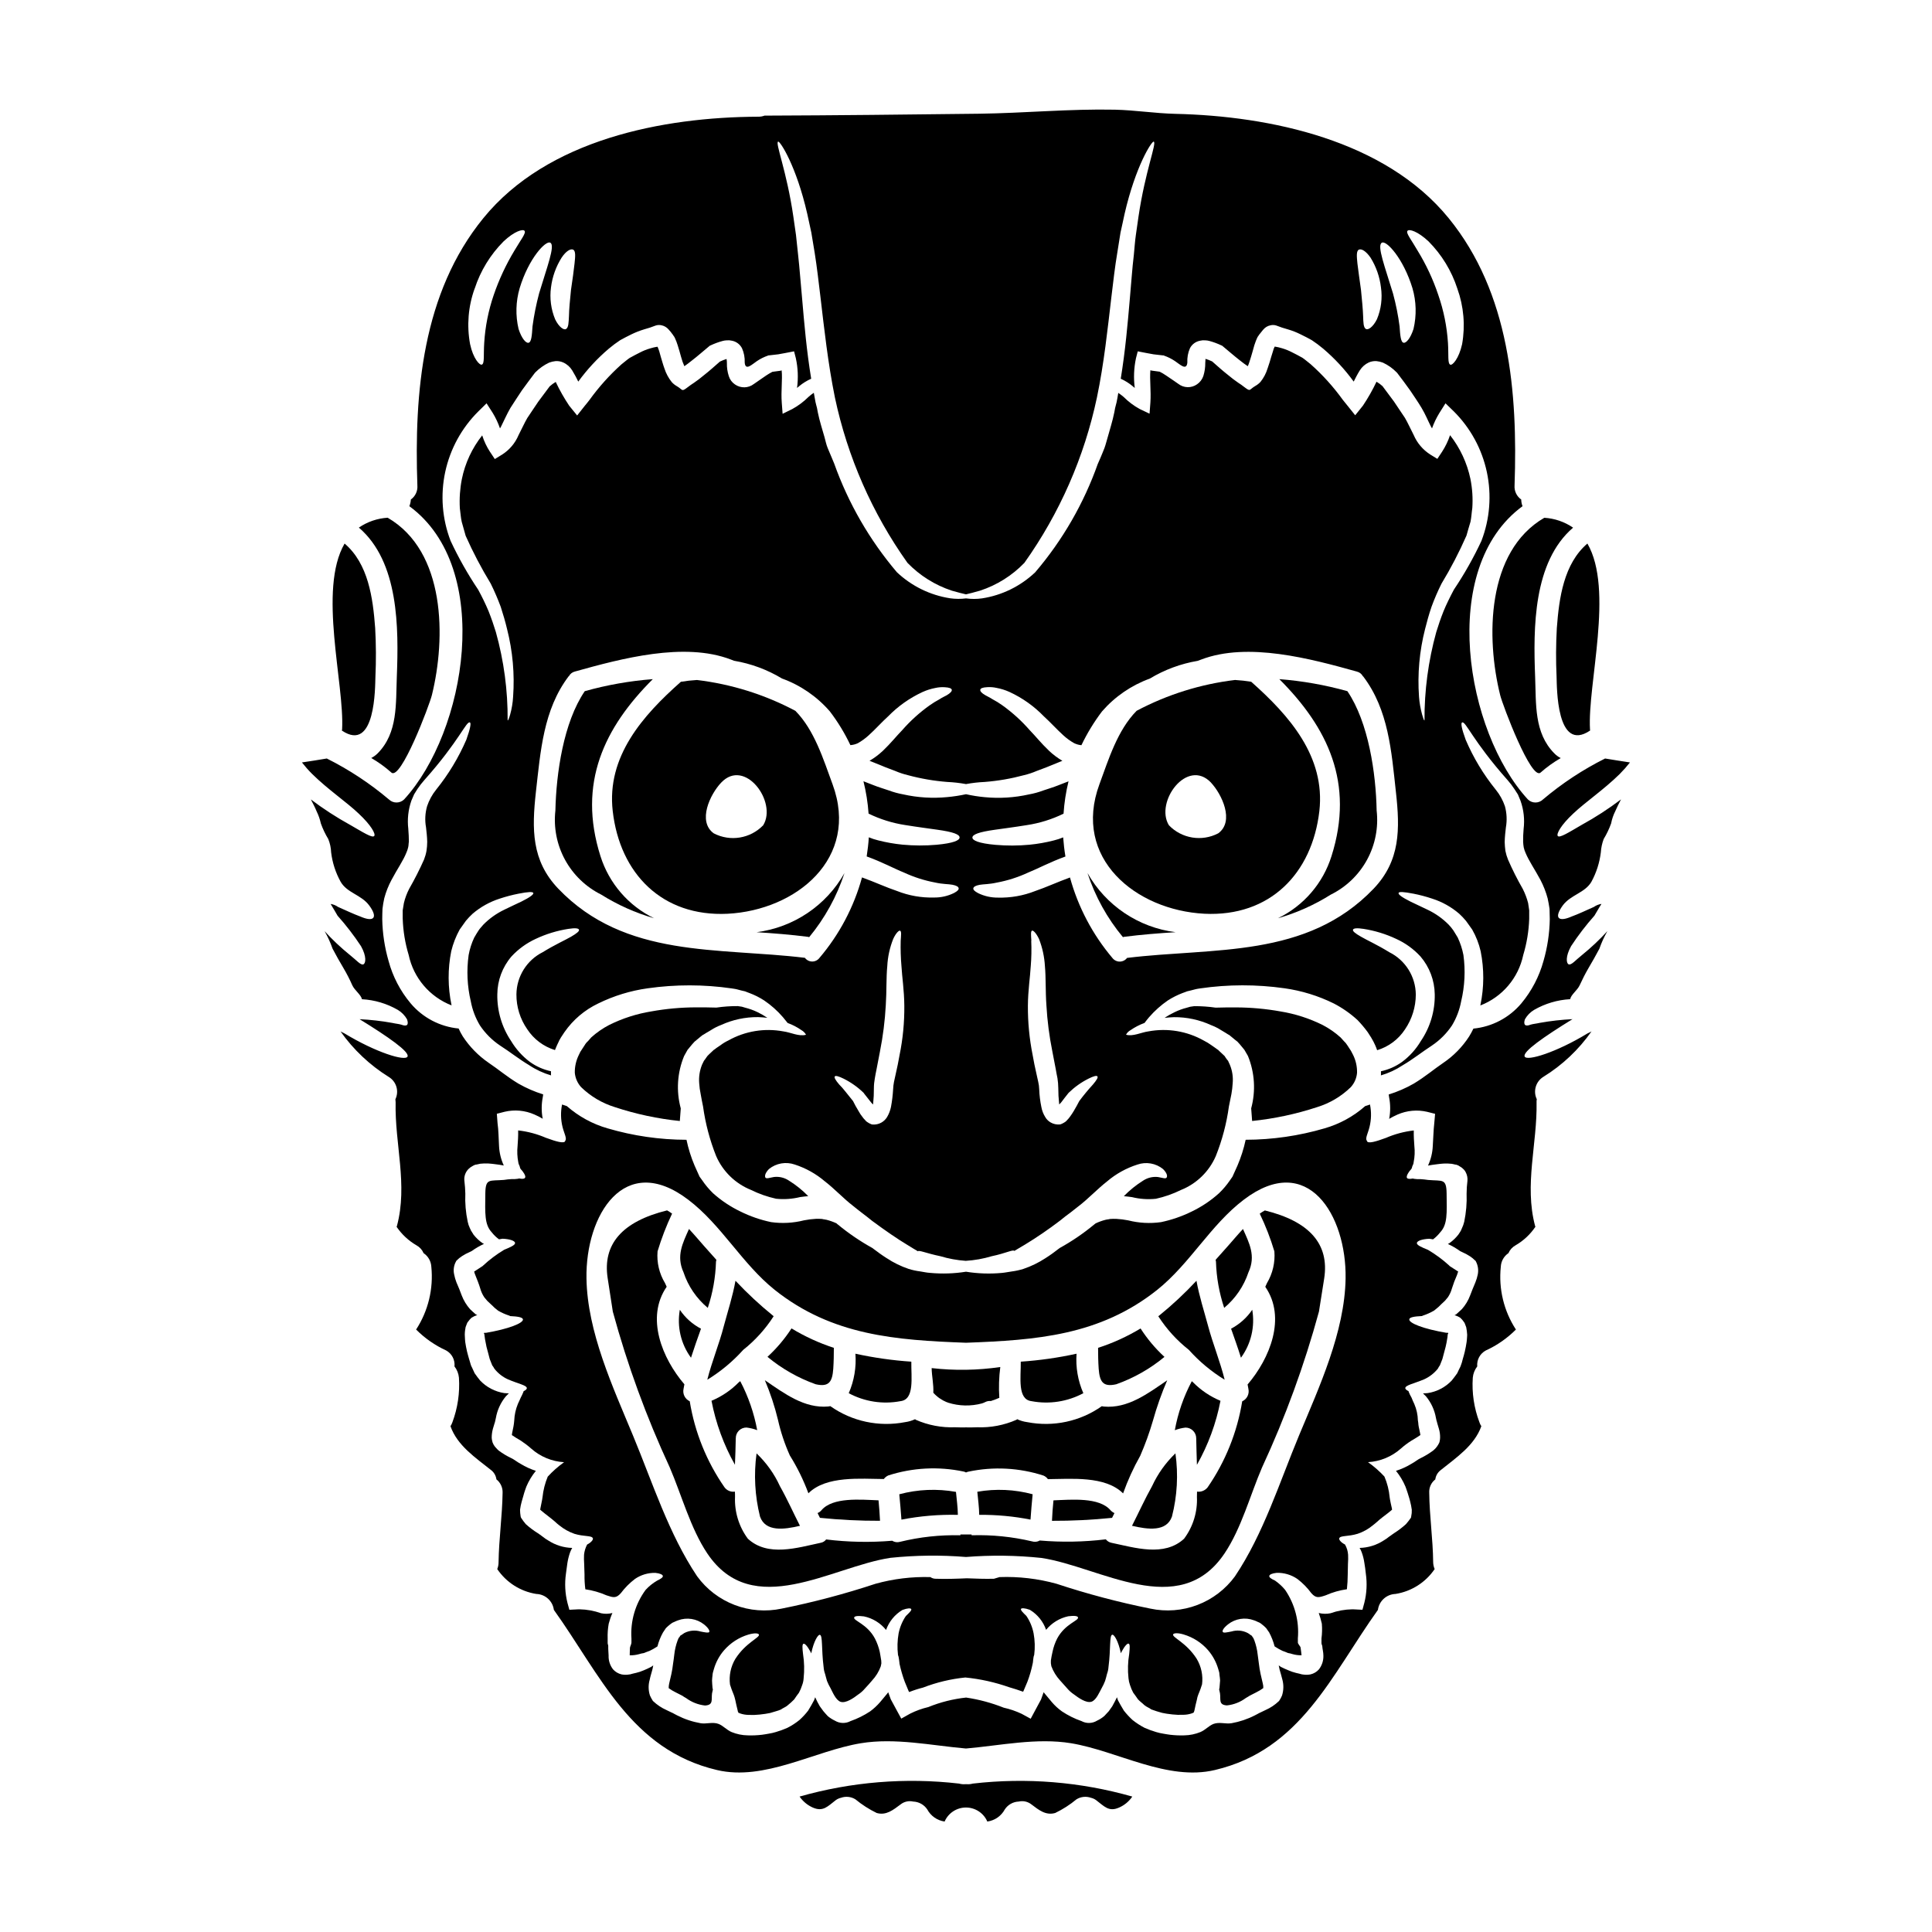 <?xml version="1.0" encoding="UTF-8"?>
<!-- Uploaded to: ICON Repo, www.iconrepo.com, Generator: ICON Repo Mixer Tools -->
<svg fill="#000000" width="800px" height="800px" version="1.1" viewBox="144 144 512 512" xmlns="http://www.w3.org/2000/svg">
 <g>
  <path d="m441.88 392.27c4.633-0.598 9.172-0.945 13.648-1.23v-0.004c-9.816-1.238-18.465-7.047-23.328-15.664 2.027 6.207 5.215 11.973 9.395 16.992 0.086-0.051 0.184-0.082 0.285-0.094z"/>
  <path d="m306.91 437.39c5.602 1.852 11.383 3.09 17.25 3.688 0.094-1.18 0.188-2.269 0.25-3.34-1.246-4.598-0.938-9.477 0.883-13.875l0.914-1.637 1.23-1.484 0.629-0.691 0.566-0.473 1.102-0.914 0.125-0.094c0.094-0.062 0.316-0.25 0.316-0.25 0.062-0.031 0.395-0.219 0.395-0.219l0.629-0.395 1.289-0.758 0.004-0.008c0.805-0.516 1.66-0.949 2.555-1.289 3.086-1.418 6.449-2.137 9.848-2.106 0.883 0.031 1.668 0.094 2.461 0.188-0.832-0.57-1.707-1.078-2.617-1.512-1.051-0.504-2.148-0.898-3.281-1.18l-0.852-0.254-1.074-0.156 0.004-0.004c-1.898-0.012-3.797 0.121-5.672 0.395-1.832-0.031-3.629-0.094-5.422-0.062h-0.004c-3.961 0.008-7.91 0.367-11.809 1.07-3.887 0.629-7.66 1.84-11.188 3.594-1.723 0.898-3.324 2.008-4.766 3.309l-0.82 0.945h0.004c-0.367 0.312-0.676 0.688-0.914 1.105l-0.945 1.449-0.188 0.285c-0.039 0.059-0.074 0.121-0.098 0.188l-0.316 0.66c-0.73 1.469-1.098 3.086-1.07 4.723 0.129 1.422 0.719 2.758 1.672 3.816 2.512 2.441 5.566 4.254 8.91 5.285z"/>
  <path d="m470.25 496.12c0.887 2.551 1.832 5.117 2.617 7.691 2.676-3.656 3.754-8.242 2.992-12.707-1.43 2.106-3.359 3.828-5.609 5.016z"/>
  <path d="m556.51 323.38c0.094 2.523-0.094 20.27 8.887 14.219 0-0.094-0.031-0.188-0.031-0.316-0.691-11.98 6.398-37.043-0.691-49.242-6.242 5.359-7.504 14.344-8.102 22.434-0.242 4.301-0.262 8.605-0.062 12.906z"/>
  <path d="m471.92 420.04 0.629 0.691 1.227 1.484 0.949 1.637v0.004c1.793 4.406 2.09 9.281 0.852 13.875 0.094 1.07 0.156 2.172 0.25 3.34 5.875-0.602 11.668-1.84 17.277-3.688 3.328-1.031 6.363-2.836 8.859-5.266 0.965-1.051 1.551-2.394 1.668-3.816 0.039-1.633-0.316-3.254-1.039-4.723l-0.348-0.66h0.004c-0.027-0.066-0.059-0.129-0.098-0.188l-0.156-0.285-0.945-1.449c-0.25-0.41-0.559-0.785-0.918-1.105l-0.852-0.945h0.004c-1.441-1.301-3.039-2.41-4.758-3.309-3.523-1.75-7.285-2.961-11.164-3.594-3.898-0.703-7.848-1.059-11.809-1.07-1.797-0.031-3.594 0.031-5.391 0.062-1.879-0.273-3.777-0.402-5.676-0.395l-1.07 0.156-0.883 0.254v0.004c-1.121 0.277-2.211 0.676-3.246 1.18-0.922 0.434-1.809 0.938-2.648 1.512 0.789-0.094 1.605-0.156 2.461-0.188h-0.004c3.406-0.031 6.773 0.691 9.867 2.113 0.902 0.34 1.77 0.773 2.582 1.289l1.262 0.758 0.629 0.395 0.395 0.219s0.219 0.188 0.285 0.25l0.125 0.094 1.105 0.914z"/>
  <path d="m439.83 510.84c4.648-1.648 8.969-4.102 12.766-7.25-2.426-2.227-4.555-4.758-6.336-7.531-3.543 2.137-7.32 3.859-11.258 5.133 0 1.832 0.031 3.688 0.16 5.551 0.262 3.375 1.074 4.918 4.668 4.098z"/>
  <path d="m461.01 525.16c0.031 2.336 0.125 4.668 0.188 7.035 2.984-5.281 5.094-11.012 6.242-16.965-2.715-1.133-5.18-2.793-7.25-4.887-0.121-0.098-0.238-0.203-0.348-0.312-2.164 4.07-3.684 8.449-4.504 12.988 0.914-0.352 1.867-0.582 2.836-0.695 1.562 0.008 2.832 1.273 2.836 2.836z"/>
  <path d="m459.06 501.73c2.762 3.086 5.957 5.75 9.488 7.914-1.18-4.762-3.148-9.586-4.383-14.223-1.039-3.879-2.363-7.941-3.09-12.008-3.086 3.32-6.406 6.418-9.93 9.27-0.074 0.027-0.137 0.07-0.191 0.125 2.188 3.406 4.926 6.422 8.105 8.922z"/>
  <path d="m468.42 490.6c2.981-2.484 5.207-5.746 6.434-9.426 2.016-4.348 0.219-7.723-1.453-11.477-1.387 1.484-2.68 3.027-3.91 4.418-1.133 1.289-2.238 2.523-3.34 3.75v-0.004c0.047 0.168 0.078 0.336 0.094 0.504 0.125 4.164 0.859 8.285 2.176 12.234z"/>
  <path d="m449.32 537.82c-1.926 3.438-3.543 7.031-5.328 10.531 4.195 0.977 9.145 1.668 10.594-2.461l-0.004 0.004c1.398-5.465 1.711-11.152 0.918-16.738-2.586 2.477-4.68 5.414-6.18 8.664z"/>
  <path d="m541.56 328.21c0.66 2.68 8.266 22.793 10.719 20.523l-0.004-0.004c1.645-1.449 3.434-2.734 5.332-3.832-0.637-0.32-1.211-0.746-1.707-1.258-5.387-5.457-4.789-13.082-5.074-20.238-0.504-13.02-0.535-30.457 10.055-39.566h0.004c-2.258-1.547-4.894-2.453-7.629-2.617-15.383 8.941-15.449 31.891-11.695 46.992z"/>
  <path d="m249.16 323.38c-0.285 7.156 0.316 14.785-5.047 20.238-0.508 0.508-1.094 0.934-1.73 1.262 1.902 1.094 3.688 2.383 5.324 3.844 2.492 2.269 10.09-17.844 10.75-20.523 3.723-15.098 3.691-38.051-11.727-47.004v0.004c-2.731 0.168-5.367 1.074-7.629 2.617 10.625 9.117 10.562 26.543 10.059 39.562z"/>
  <path d="m303.13 370.89c-6.148-19.391 1.07-34.141 13.871-46.91-6.102 0.469-12.141 1.535-18.031 3.188-5.644 8.266-7.566 21.785-7.785 31.621-0.512 4.512 0.379 9.07 2.551 13.055 2.172 3.988 5.519 7.211 9.582 9.23 4.359 2.738 9.082 4.848 14.027 6.273-6.801-3.297-11.941-9.25-14.215-16.457z"/>
  <path d="m234.66 337.29c-0.031 0.125-0.031 0.219-0.062 0.316 8.984 6.055 8.797-11.695 8.891-14.219 0.199-4.305 0.176-8.621-0.062-12.926-0.598-8.074-1.832-17.055-8.105-22.414-7.094 12.203 0 37.262-0.66 49.242z"/>
  <path d="m496.86 370.89c-2.258 7.211-7.398 13.168-14.199 16.457 4.949-1.418 9.672-3.531 14.027-6.273 4.07-2.016 7.418-5.234 9.594-9.223 2.172-3.988 3.059-8.551 2.543-13.062-0.188-9.84-2.144-23.363-7.754-31.621-5.891-1.648-11.934-2.715-18.035-3.188 12.785 12.77 19.973 27.523 13.824 46.91z"/>
  <path d="m364.64 351.85c-2.43-6.59-4.793-14.344-9.867-19.484v0.004c-8.113-4.305-16.953-7.074-26.07-8.164-1.426 0.082-2.848 0.242-4.258 0.473-10.09 8.922-19.734 19.797-18.066 34.27 1.895 16.582 13.113 28.055 30.453 27.207 18.195-0.945 35.027-14.695 27.809-34.305zm-18.383 10.848h0.004c-3.414 3.543-8.754 4.418-13.117 2.144-4.379-3.184-0.945-10.371 1.969-13.43 6.262-6.652 14.93 5.106 11.148 11.285z"/>
  <path d="m463.16 386.15c17.371 0.852 28.562-10.629 30.484-27.207 1.641-14.473-8.004-25.348-18.062-34.27-1.422-0.23-2.852-0.391-4.285-0.473-9.121 1.094-17.957 3.863-26.074 8.164-5.078 5.141-7.441 12.895-9.867 19.484-7.223 19.605 9.613 33.355 27.805 34.301zm1.766-34.742c2.871 3.059 6.297 10.234 1.922 13.43-4.352 2.273-9.684 1.398-13.082-2.144-3.777-6.18 4.856-17.938 11.18-11.285z"/>
  <path d="m344.5 391.04c4.445 0.289 8.984 0.633 13.617 1.23 0.125 0 0.188 0.062 0.316 0.094v0.004c4.156-5.031 7.332-10.793 9.363-16.992-4.856 8.605-13.492 14.414-23.297 15.664z"/>
  <path d="m401.8 616.67c-0.531 0.148-1.086 0.203-1.637 0.156h-0.316c-0.562 0.051-1.129-0.004-1.672-0.156-14.18-1.641-28.547-0.473-42.277 3.438 0.871 1.266 2.07 2.269 3.469 2.898 2.773 1.23 3.977-0.316 6.148-1.969 0.395-0.285 0.848-0.488 1.324-0.598 1.277-0.461 2.691-0.316 3.848 0.395 1.73 1.426 3.625 2.644 5.644 3.625 2.519 0.723 4.379-0.82 6.332-2.269 0.941-0.75 2.172-1.027 3.344-0.758 1.5 0.055 2.887 0.828 3.723 2.078 0.934 1.742 2.641 2.938 4.602 3.215 0.973-2.254 3.199-3.715 5.656-3.715 2.461 0 4.684 1.461 5.66 3.715 1.969-0.266 3.691-1.461 4.637-3.215 0.82-1.246 2.191-2.023 3.688-2.078 1.18-0.273 2.422 0.008 3.371 0.758 1.926 1.453 3.781 2.996 6.297 2.269 2.023-0.977 3.918-2.191 5.644-3.625 1.156-0.711 2.57-0.855 3.848-0.395 0.477 0.109 0.926 0.312 1.32 0.598 2.207 1.668 3.406 3.215 6.148 1.969 1.406-0.617 2.609-1.625 3.469-2.898-13.727-3.91-28.09-5.078-42.27-3.438z"/>
  <path d="m329.77 496.12c-2.258-1.18-4.188-2.902-5.609-5.016-0.789 4.461 0.277 9.051 2.961 12.707 0.82-2.555 1.734-5.141 2.648-7.691z"/>
  <path d="m331.57 490.6c1.316-3.949 2.051-8.07 2.176-12.234 0.016-0.168 0.047-0.34 0.098-0.504-1.105-1.227-2.207-2.461-3.344-3.75-1.227-1.391-2.519-2.934-3.91-4.418-1.668 3.754-3.438 7.129-1.449 11.477v0.004c1.223 3.68 3.449 6.945 6.43 9.426z"/>
  <path d="m340.96 501.73c3.164-2.512 5.891-5.523 8.07-8.922-0.043-0.051-0.098-0.094-0.156-0.125-3.527-2.859-6.856-5.957-9.965-9.27-0.723 4.066-2.051 8.133-3.09 12.008-1.18 4.637-3.184 9.445-4.379 14.223 3.539-2.164 6.746-4.832 9.52-7.914z"/>
  <path d="m360.16 510.84c3.594 0.82 4.414-0.723 4.664-4.098 0.125-1.863 0.156-3.719 0.156-5.551-3.926-1.277-7.691-3.008-11.223-5.148-1.793 2.769-3.934 5.301-6.367 7.531 3.797 3.148 8.121 5.609 12.77 7.266z"/>
  <path d="m382.64 515.32c3.785-0.441 2.805-6.297 2.871-10.465-4.984-0.336-9.938-1.039-14.816-2.109 0.273 3.578-0.336 7.172-1.77 10.465 4.195 2.254 9.039 3 13.715 2.109z"/>
  <path d="m556.82 365.54c-0.395-0.539 0.789-2.836 4.098-5.926 3.184-3.027 8.102-6.336 12.328-10.496v-0.004c0.961-0.965 1.867-1.988 2.711-3.059-2.207-0.348-4.383-0.664-6.59-1.043-5.898 2.949-11.422 6.59-16.457 10.848-1.113 1.086-2.891 1.086-4.004 0-16.457-17.879-23.895-61.227-1.418-77.711-0.223-0.562-0.34-1.164-0.348-1.77-1.203-0.84-1.875-2.254-1.766-3.719 0.852-24.652-1.289-51.008-17.465-70.848-16.832-20.652-47.289-27.07-72.414-27.641-5.359-0.125-10.66-0.977-16.016-1.102-12.012-0.25-24.008 0.914-36.066 1.07-18.918 0.219-37.863 0.441-56.812 0.504-0.512 0.199-1.055 0.293-1.605 0.285-25.379 0.094-55.891 6.023-72.887 26.863-16.203 19.859-18.352 46.215-17.5 70.867 0.121 1.461-0.539 2.871-1.73 3.719-0.035 0.609-0.168 1.203-0.395 1.77 22.48 16.488 15.035 59.828-1.391 77.711-1.125 1.086-2.906 1.086-4.031 0-5.035-4.258-10.562-7.898-16.457-10.848-2.176 0.395-4.379 0.695-6.59 1.043 0.844 1.074 1.746 2.094 2.711 3.059 4.223 4.16 9.176 7.477 12.328 10.496 3.309 3.09 4.539 5.387 4.129 5.926-0.504 0.629-2.902-0.918-6.398-2.934v0.004c-3.625-2-7.102-4.254-10.402-6.746 0.566 1.102 1.133 2.172 1.512 3.121h-0.004c0.512 1.031 0.895 2.125 1.141 3.246 0.512 1.441 1.172 2.824 1.965 4.129 0.457 1.129 0.715 2.328 0.758 3.543 0.332 2.734 1.188 5.379 2.523 7.785 1.703 2.965 5.488 3.438 7.566 6.273 1.105 1.484 1.547 2.711 1.074 3.277-0.473 0.566-1.734 0.395-3.438-0.348-1.703-0.629-3.594-1.512-5.863-2.523v0.004c-0.602-0.426-1.293-0.707-2.019-0.816 0.031 0 0.062 0.062 0.094 0.125 0.695 1.105 1.328 2.269 1.766 2.996 2.262 2.539 4.34 5.234 6.211 8.07 1.543 2.754 1.258 4.57 0.629 4.82-0.691 0.316-1.863-1.133-3.625-2.523v0.004c-2.371-1.922-4.594-4.016-6.648-6.273 0.84 1.477 1.547 3.031 2.109 4.637 0.918 1.762 1.895 3.469 2.902 5.168h-0.004c0.867 1.465 1.648 2.984 2.336 4.543 0.598 1.324 2.301 2.488 2.555 3.688 3.352 0.184 6.613 1.156 9.52 2.836 1.008 0.609 1.844 1.465 2.426 2.488 0.254 0.727 0.254 1.23 0 1.484-0.254 0.25-0.789 0.219-1.512-0.062-0.754-0.219-1.289-0.219-2.43-0.473-2.852-0.516-5.738-0.84-8.633-0.98 7.629 4.699 13.273 8.641 12.707 9.902-0.602 1.324-8.418-1.105-16.68-6.117-0.348-0.156-0.723-0.348-1.07-0.539h-0.004c3.406 4.828 7.75 8.926 12.766 12.047 2.035 1.219 2.801 3.789 1.77 5.926 0.039 0.262 0.059 0.523 0.062 0.789-0.254 11.066 3.277 21.816 0.348 32.785-0.031 0.062-0.062 0.156-0.094 0.219 1.367 2.012 3.168 3.688 5.269 4.91 0.844 0.461 1.512 1.191 1.891 2.078 1.211 0.809 1.969 2.144 2.047 3.598 0.594 5.848-0.828 11.719-4.031 16.645 2.301 2.312 5 4.191 7.965 5.547 1.516 0.84 2.383 2.504 2.203 4.227 0.672 0.863 1.082 1.906 1.184 2.996 0.262 4.016-0.332 8.039-1.738 11.809-0.129 0.363-0.297 0.711-0.504 1.039 1.797 5.141 6.621 8.324 10.844 11.699v-0.004c0.73 0.602 1.207 1.461 1.328 2.398 1.086 0.855 1.695 2.18 1.637 3.562-0.094 6.148-0.977 12.234-1.07 18.379v-0.004c0.008 0.629-0.109 1.25-0.348 1.832 2.387 3.531 6.129 5.918 10.34 6.59 2.383 0.07 4.359 1.859 4.664 4.223 12.328 17.215 20.398 37.047 43.195 42.434 12.637 2.996 25.816-5.043 38.113-7.086 9.145-1.512 18.758 0.598 27.902 1.391 9.145-0.789 18.723-2.902 27.898-1.391 12.297 2.051 25.441 10.09 38.086 7.086 22.828-5.387 30.863-25.219 43.191-42.434h-0.004c0.316-2.359 2.289-4.144 4.668-4.223 4.219-0.672 7.973-3.055 10.371-6.59-0.25-0.578-0.387-1.199-0.395-1.832-0.062-6.144-0.98-12.23-1.043-18.379v0.004c-0.086-1.383 0.52-2.715 1.609-3.562 0.121-0.945 0.609-1.805 1.355-2.398 4.191-3.375 9.016-6.559 10.844-11.699v0.004c-0.219-0.32-0.387-0.672-0.504-1.039-1.43-3.766-2.031-7.793-1.762-11.809 0.098-1.09 0.508-2.129 1.18-2.996-0.164-1.738 0.734-3.406 2.273-4.227 2.973-1.355 5.672-3.234 7.977-5.547-3.211-4.922-4.621-10.801-4.004-16.645 0.066-1.453 0.816-2.785 2.019-3.598 0.383-0.883 1.047-1.613 1.891-2.078 2.106-1.219 3.906-2.902 5.266-4.922-0.031-0.062-0.062-0.156-0.094-0.219-2.902-10.969 0.598-21.719 0.395-32.785l-0.004-0.004c-0.012-0.262 0.012-0.527 0.062-0.785-1.023-2.129-0.273-4.688 1.738-5.93 5.031-3.102 9.375-7.199 12.766-12.043-0.348 0.191-0.723 0.395-1.07 0.539-8.227 5.012-16.078 7.438-16.645 6.117-0.598-1.262 5.047-5.203 12.676-9.902h-0.004c-2.906 0.141-5.797 0.469-8.66 0.98-1.133 0.25-1.637 0.25-2.43 0.473-0.691 0.285-1.227 0.316-1.48 0.062-0.25-0.25-0.285-0.754-0.031-1.484 0.582-1.023 1.418-1.883 2.43-2.488 2.918-1.68 6.191-2.652 9.555-2.836 0.219-1.199 1.922-2.363 2.519-3.688 0.695-1.516 1.453-3.027 2.336-4.543 1.008-1.699 1.969-3.406 2.902-5.168h-0.004c0.559-1.609 1.266-3.16 2.113-4.637-2.059 2.254-4.281 4.352-6.652 6.273-1.766 1.391-2.902 2.836-3.625 2.523-0.602-0.25-0.887-2.051 0.66-4.82v-0.004c1.859-2.836 3.926-5.535 6.18-8.07 0.473-0.723 1.07-1.891 1.793-2.996l0.062-0.125h0.004c-0.727 0.117-1.414 0.395-2.016 0.816-2.269 1.012-4.133 1.895-5.863 2.523-1.703 0.754-2.965 0.914-3.438 0.348-0.473-0.566 0-1.793 1.07-3.277 2.113-2.836 5.863-3.309 7.598-6.273l-0.004-0.004c1.316-2.414 2.16-5.055 2.492-7.785 0.074-1.211 0.332-2.406 0.758-3.543 0.793-1.305 1.453-2.688 1.969-4.129 0.211-1.125 0.582-2.219 1.102-3.246 0.395-0.949 0.949-2.019 1.516-3.121-3.301 2.5-6.777 4.754-10.406 6.746-3.484 2.027-5.883 3.559-6.356 2.945zm-39.816-160.37c0.441-0.539 2.676 0.094 5.578 2.801v0.004c3.492 3.516 6.106 7.801 7.633 12.516 1.695 4.715 2.129 9.793 1.258 14.727-0.852 3.812-2.555 5.707-3.148 5.418-0.723-0.348-0.395-2.488-0.598-5.766-0.277-4.32-1.137-8.582-2.555-12.676-1.379-4.133-3.231-8.094-5.512-11.805-1.617-2.828-3.156-4.652-2.656-5.219zm-6.797 3.152c1.18-0.695 5.676 4.098 8.105 12.039 1.027 3.519 1.125 7.246 0.281 10.816-0.82 2.551-1.969 3.781-2.617 3.656-0.754-0.125-0.914-1.895-1.07-4.328-0.379-2.938-0.961-5.844-1.734-8.699-2.062-6.867-4.367-12.762-2.965-13.484zm-6.051 1.828c0.629-0.285 1.828 0.348 3.059 2.144v-0.004c1.484 2.391 2.422 5.078 2.754 7.871 0.414 2.863 0.047 5.785-1.07 8.453-1.039 2.078-2.363 2.934-2.934 2.555-0.66-0.414-0.66-1.703-0.723-3.438-0.062-1.73-0.285-4.164-0.566-6.906-0.395-2.707-0.723-5.293-0.949-7.031-0.188-1.879-0.312-3.332 0.414-3.648zm-208.29 0c0.723 0.316 0.598 1.766 0.395 3.656-0.188 1.734-0.535 4.328-0.945 7.031-0.285 2.754-0.504 5.141-0.535 6.906-0.094 1.73-0.094 3.023-0.758 3.438-0.566 0.395-1.891-0.477-2.902-2.555v-0.004c-1.109-2.672-1.488-5.586-1.102-8.449 0.348-2.801 1.305-5.488 2.805-7.875 1.195-1.805 2.398-2.434 3.027-2.152zm-6.023-1.828c1.359 0.723-0.945 6.621-2.996 13.492h0.004c-0.758 2.859-1.34 5.766-1.734 8.699-0.156 2.43-0.285 4.195-1.074 4.328-0.66 0.125-1.793-1.105-2.617-3.656-0.844-3.57-0.742-7.297 0.289-10.816 2.406-7.949 6.949-12.746 8.113-12.047zm-20.051 12.168 0.004-0.004c1.531-4.715 4.156-9.004 7.656-12.516 2.871-2.707 5.141-3.34 5.551-2.801 0.504 0.566-1.008 2.394-2.648 5.199-2.254 3.727-4.102 7.684-5.512 11.805-1.406 4.094-2.254 8.355-2.519 12.676-0.219 3.277 0.125 5.418-0.598 5.766-0.602 0.289-2.336-1.605-3.148-5.418-0.91-4.926-0.496-10 1.203-14.711zm-6.371 66.867c-2.246-5.828-2.742-12.18-1.434-18.285 1.312-6.102 4.371-11.691 8.812-16.082l2.144-2.109 1.637 2.551c0.785 1.293 1.43 2.668 1.926 4.102 0.094-0.188 0.219-0.395 0.316-0.57 0.754-1.48 1.422-3.09 2.461-4.883 1.102-1.766 2.016-3.059 3.027-4.633 1.07-1.516 2.301-3.09 3.438-4.637l0.156-0.156-0.004-0.004c1.047-1.059 2.273-1.922 3.625-2.555 0.535-0.203 1.098-0.336 1.672-0.395 0.699-0.055 1.402 0.062 2.047 0.348 0.996 0.445 1.828 1.184 2.398 2.113 0.691 1.133 1.18 2.082 1.605 2.965 2.344-3.223 5.062-6.156 8.102-8.734 0.957-0.805 1.957-1.551 2.996-2.238 0.914-0.504 1.922-1.039 2.965-1.543 1.086-0.531 2.215-0.973 3.371-1.324 1.039-0.277 2.062-0.617 3.059-1.012 0.52-0.172 1.078-0.195 1.605-0.062 0.359 0.074 0.699 0.207 1.008 0.395l0.445 0.316 0.395 0.395 0.188 0.219 0.348 0.395 0.473 0.629 0.125 0.156 0.219 0.348 0.062 0.062h0.004c0.062 0.137 0.137 0.266 0.219 0.391 0.301 0.637 0.551 1.297 0.758 1.969l0.477 1.574c0.285 1.012 0.535 1.969 0.82 2.805 0.156 0.395 0.316 0.82 0.473 1.18 0.629-0.445 1.324-0.949 1.969-1.484 1.543-1.18 2.898-2.398 4.539-3.75l0.219-0.188 0.219-0.094c1.031-0.488 2.109-0.883 3.215-1.18 0.348-0.094 0.707-0.148 1.07-0.16 0.453-0.043 0.914-0.012 1.355 0.094 1.152 0.215 2.144 0.945 2.684 1.988 0.535 1.195 0.781 2.504 0.723 3.812 0.188 2.301 1.969 0.441 3.246-0.395 0.898-0.609 1.875-1.094 2.902-1.449l0.125-0.062h0.125l2.492-0.285c0.66-0.125 1.289-0.25 1.922-0.352l2.269-0.441 0.473 1.832v0.004c0.562 2.586 0.672 5.25 0.316 7.871l0.566-0.473c0.965-0.797 2.039-1.461 3.184-1.969-1.227-7.477-1.828-14.535-2.394-21.094-0.395-4.129-0.664-8.102-1.074-11.727-0.188-1.836-0.379-3.602-0.566-5.297-0.219-1.672-0.473-3.309-0.691-4.824-1.766-12.168-4.887-19.609-4.035-19.895 0.504-0.188 4.82 6.43 7.723 19.168 0.348 1.574 0.691 3.215 1.07 4.922 0.285 1.699 0.566 3.5 0.887 5.356 0.598 3.723 1.039 7.664 1.543 11.809 0.977 8.266 1.969 17.434 3.812 26.512v0.004c3.34 15.781 9.887 30.707 19.234 43.855 3.262 3.375 7.301 5.906 11.758 7.375 1.574 0.473 2.836 0.754 3.75 0.977 0.883-0.219 2.141-0.504 3.719-0.977h0.004c4.461-1.461 8.5-3.992 11.758-7.375 9.348-13.145 15.895-28.074 19.23-43.855 1.895-9.082 2.836-18.25 3.816-26.512 0.504-4.16 0.945-8.102 1.574-11.809 0.285-1.859 0.566-3.656 0.852-5.356 0.395-1.703 0.723-3.34 1.074-4.922 2.93-12.738 7.219-19.355 7.723-19.168 0.883 0.285-2.238 7.727-4.035 19.895-0.219 1.516-0.441 3.148-0.691 4.824-0.25 1.676-0.352 3.469-0.539 5.297-0.441 3.625-0.691 7.598-1.07 11.727-0.566 6.559-1.18 13.617-2.398 21.094v-0.004c1.137 0.508 2.195 1.172 3.148 1.969l0.566 0.473c-0.34-2.621-0.23-5.285 0.32-7.871l0.473-1.832 2.266 0.441c0.633 0.098 1.297 0.223 1.926 0.352l2.492 0.285 0.156-0.004 0.125 0.062c1.027 0.355 2 0.844 2.902 1.449 1.258 0.82 3.059 2.68 3.277 0.395-0.074-1.309 0.164-2.613 0.691-3.812 0.547-1.051 1.551-1.785 2.715-1.988 0.434-0.105 0.879-0.137 1.32-0.094 0.375 0.012 0.742 0.062 1.102 0.16 1.098 0.297 2.164 0.691 3.188 1.18l0.219 0.094 0.223 0.188c1.637 1.355 2.996 2.555 4.539 3.75 0.66 0.535 1.355 1.039 2.019 1.484v0.004c0.172-0.383 0.32-0.777 0.441-1.18 0.285-0.852 0.566-1.793 0.852-2.805l0.441-1.574c0.219-0.566 0.316-1.008 0.754-1.969v-0.004c0.086-0.125 0.156-0.254 0.219-0.391l0.062-0.062 0.223-0.348 0.125-0.156 0.504-0.629 0.316-0.395 0.188-0.219 0.395-0.395 0.441-0.316h0.004c0.32-0.195 0.672-0.328 1.039-0.395 0.52-0.133 1.066-0.109 1.574 0.062 1 0.395 2.019 0.73 3.059 1.012 1.16 0.34 2.289 0.781 3.371 1.324 1.07 0.504 2.051 1.039 2.965 1.543 1.039 0.688 2.039 1.438 2.996 2.238 3.035 2.578 5.758 5.512 8.098 8.734 0.441-0.883 0.914-1.832 1.609-2.965h0.004c0.574-0.922 1.406-1.656 2.391-2.113 0.645-0.281 1.352-0.402 2.051-0.348 0.574 0.059 1.137 0.191 1.672 0.395 1.355 0.625 2.582 1.492 3.625 2.555l0.156 0.156c1.18 1.547 2.363 3.121 3.438 4.637 1.039 1.574 1.969 2.867 3.027 4.633 1.059 1.766 1.699 3.406 2.457 4.883 0.094 0.188 0.219 0.395 0.32 0.57v0.004c0.508-1.434 1.168-2.809 1.965-4.102l1.609-2.551 2.172 2.109h0.004c4.426 4.398 7.481 9.988 8.781 16.09 1.305 6.102 0.805 12.453-1.438 18.277-2.094 4.477-4.527 8.789-7.285 12.895-1.008 1.891-2.078 4.066-2.754 5.734-0.754 1.895-1.387 3.754-1.922 5.512v-0.004c-2.113 7.629-3.164 15.512-3.121 23.426-0.156 0-0.348-0.535-0.629-1.543-0.43-1.543-0.707-3.125-0.824-4.723-0.434-6.039 0.109-12.105 1.609-17.969 0.473-1.863 1.008-3.844 1.699-5.863v-0.004c0.77-2.098 1.652-4.148 2.652-6.148 2.481-4.094 4.691-8.352 6.617-12.734 0.348-1.227 0.691-2.457 1.074-3.688 0.25-1.258 0.285-2.398 0.473-3.625 0.176-2.586 0.004-5.184-0.504-7.723-0.887-4.219-2.734-8.18-5.391-11.574-0.516 1.543-1.227 3.016-2.113 4.383l-1.258 1.895-1.926-1.18v-0.004c-1.922-1.238-3.43-3.019-4.332-5.117-0.852-1.637-1.574-3.277-2.336-4.57-0.789-1.23-1.969-2.871-2.902-4.328l-3.027-4.066h0.004c-0.488-0.449-1.027-0.848-1.605-1.18-1.039 2.195-2.242 4.316-3.594 6.336l-2.051 2.555-2.047-2.555c-0.395-0.504-0.855-1.043-1.297-1.609h0.004c-2.477-3.426-5.32-6.574-8.48-9.379-0.727-0.566-1.641-1.355-2.176-1.699-0.977-0.535-1.895-1.039-2.754-1.453-0.816-0.426-1.672-0.773-2.555-1.039-0.66-0.207-1.332-0.367-2.016-0.473-0.031 0.094-0.125 0.219-0.125 0.25s-0.062 0.125-0.156 0.348l-0.188 0.629-0.445 1.422c-0.285 1.008-0.598 2.047-0.977 3.121h-0.004c-0.391 1.309-1.031 2.531-1.887 3.594-0.395 0.426-0.855 0.785-1.359 1.07-1.73 1.008-1.18 1.609-2.902 0.316-0.531-0.426-1.09-0.82-1.668-1.184-0.977-0.66-1.766-1.297-2.586-1.969-1.512-1.18-2.996-2.519-4.285-3.656-0.57-0.273-1.16-0.508-1.77-0.691-0.039 0.355-0.059 0.715-0.062 1.07 0.016 1.176-0.156 2.348-0.504 3.469-0.301 0.898-0.887 1.676-1.672 2.207-1.504 1.066-3.531 1.016-4.981-0.125l-1.18-0.82c-0.727-0.473-1.453-0.98-2.144-1.453v0.004c-0.512-0.355-1.051-0.672-1.609-0.945l-2.109-0.285-0.348-0.094c-0.219 2.555 0.219 5.488 0 8.609l-0.219 2.898-2.582-1.223c-1.562-0.852-2.996-1.926-4.254-3.184-0.461-0.398-0.945-0.77-1.453-1.102-0.156 0.852-0.25 1.637-0.441 2.457-0.125 0.539-0.25 1.043-0.395 1.547-0.062 0.395-0.156 0.789-0.219 1.18-0.473 2.336-1.18 4.512-1.734 6.527-0.316 1.012-0.535 2.019-0.883 2.934-0.348 0.914-0.723 1.766-1.07 2.617-0.219 0.535-0.445 1.008-0.664 1.512l-0.004-0.004c-3.727 10.531-9.359 20.289-16.613 28.785-3.887 3.68-8.801 6.09-14.09 6.902-1.406 0.195-2.828 0.195-4.231 0.004-1.406 0.18-2.828 0.168-4.231-0.031-5.285-0.82-10.199-3.231-14.09-6.902-7.231-8.512-12.859-18.266-16.613-28.785-0.219-0.504-0.395-0.977-0.629-1.512-0.348-0.852-0.723-1.699-1.102-2.617-0.379-0.918-0.57-1.922-0.855-2.934-0.566-2.016-1.289-4.191-1.762-6.527-0.062-0.395-0.156-0.789-0.219-1.18-0.125-0.504-0.285-1.008-0.395-1.547-0.156-0.82-0.289-1.605-0.445-2.457v0.004c-0.5 0.332-0.973 0.703-1.418 1.102-1.273 1.27-2.719 2.348-4.297 3.211l-2.555 1.258-0.219-2.898c-0.25-3.121 0.219-6.055-0.031-8.609l-0.316 0.094-2.144 0.285v0.004c-0.551 0.285-1.09 0.598-1.605 0.945-0.695 0.473-1.422 0.98-2.113 1.453l-1.18 0.82v-0.004c-1.461 1.141-3.496 1.191-5.016 0.125-0.781-0.527-1.359-1.305-1.637-2.207-0.363-1.117-0.531-2.293-0.5-3.469 0.004-0.359-0.027-0.715-0.094-1.07-0.605 0.191-1.195 0.422-1.766 0.695-1.297 1.137-2.754 2.461-4.289 3.656-0.824 0.699-1.688 1.355-2.582 1.965-0.629 0.395-1.105 0.754-1.672 1.18-1.699 1.297-1.18 0.691-2.902-0.316v0.004c-0.492-0.285-0.941-0.645-1.32-1.07-0.855-1.07-1.508-2.289-1.926-3.594-0.395-1.074-0.66-2.113-0.977-3.121l-0.395-1.422-0.219-0.629c-0.062-0.109-0.105-0.223-0.125-0.348 0 0-0.094-0.156-0.156-0.25h-0.004c-0.672 0.109-1.336 0.266-1.988 0.473-0.891 0.262-1.758 0.609-2.586 1.039-0.852 0.414-1.762 0.918-2.754 1.453-0.539 0.348-1.453 1.133-2.176 1.699-3.144 2.82-5.977 5.973-8.449 9.395-0.441 0.566-0.852 1.105-1.289 1.609l-2.019 2.555-2.078-2.555h-0.004c-1.352-2.019-2.555-4.137-3.594-6.336-0.574 0.34-1.113 0.734-1.609 1.18-1.008 1.359-2.016 2.715-3.027 4.066-0.945 1.453-2.113 3.09-2.902 4.328-0.754 1.289-1.48 2.934-2.336 4.57h0.004c-0.895 2.109-2.414 3.894-4.348 5.117l-1.922 1.18-1.262-1.895-0.004 0.004c-0.887-1.359-1.586-2.832-2.078-4.383-2.684 3.379-4.531 7.344-5.391 11.574-0.5 2.539-0.68 5.137-0.535 7.723 0.188 1.227 0.219 2.363 0.504 3.625l1.039 3.688c1.941 4.363 4.164 8.602 6.648 12.68 0.988 2.004 1.871 4.055 2.648 6.148 0.66 2.019 1.227 4.004 1.672 5.863v0.004c1.496 5.863 2.039 11.93 1.605 17.969-0.09 1.598-0.355 3.18-0.785 4.723-0.285 1.008-0.504 1.543-0.66 1.543h-0.004c0.059-7.918-0.992-15.801-3.121-23.426-0.535-1.762-1.18-3.625-1.926-5.512l0.004 0.004c-0.828-1.961-1.754-3.875-2.777-5.734-2.754-4.106-5.191-8.418-7.285-12.895zm153.9 105.96c-0.094-1.543-0.188-2.492 0.156-2.68 0.285-0.156 1.07 0.535 1.863 2.176 0.902 2.309 1.434 4.742 1.574 7.219 0.285 3.09 0.125 6.621 0.395 10.371 0.23 4.109 0.758 8.195 1.574 12.23 0.316 1.609 0.598 3.215 0.914 4.762 0.125 0.789 0.285 1.543 0.441 2.332 0.137 0.875 0.211 1.762 0.219 2.648-0.004 1.348 0.07 2.695 0.219 4.035 0 0.125 0.031 0.188 0.031 0.285 0.188-0.188 0.348-0.348 0.504-0.535 0.633-0.852 1.262-1.637 1.832-2.363l0.156-0.191c1.555-1.516 3.328-2.781 5.266-3.754 1.324-0.66 2.141-0.883 2.363-0.598 0.219 0.285-0.219 1.008-1.18 2.144-1.281 1.398-2.492 2.863-3.625 4.383-0.395 0.754-0.914 1.734-1.484 2.68-0.312 0.52-0.648 1.023-1.008 1.512-0.219 0.301-0.461 0.586-0.723 0.855-0.156 0.188-0.336 0.359-0.539 0.504-0.352 0.242-0.734 0.441-1.137 0.598l-0.125 0.031-0.219 0.031c-0.801 0.062-1.602-0.113-2.301-0.504-0.617-0.34-1.133-0.84-1.484-1.453-0.52-0.828-0.871-1.746-1.039-2.707-0.316-1.539-0.508-3.098-0.566-4.668-0.02-0.648-0.102-1.293-0.25-1.922-0.156-0.758-0.352-1.516-0.508-2.301-0.348-1.547-0.691-3.121-0.977-4.824v-0.004c-0.867-4.316-1.289-8.711-1.262-13.113 0.031-4.066 0.598-7.598 0.754-10.434h0.004c0.184-2.246 0.227-4.5 0.129-6.746zm10.234-16.773c-3.375 1.227-6.43 2.648-9.238 3.594-3.129 1.234-6.477 1.824-9.84 1.738-1.82 0.02-3.625-0.383-5.262-1.184-1.012-0.535-1.359-0.945-1.262-1.324 0.094-0.379 0.633-0.691 1.672-0.883 1.039-0.188 2.523-0.125 4.602-0.602v0.004c2.82-0.531 5.562-1.406 8.164-2.613 2.68-1.074 5.832-2.805 9.961-4.289-0.285-1.699-0.473-3.375-0.598-5.074-0.805 0.336-1.641 0.609-2.488 0.816-2.113 0.539-4.262 0.918-6.434 1.133-2.996 0.281-6.016 0.293-9.016 0.031-4.477-0.395-6.117-1.18-6.117-1.922 0-0.82 1.703-1.484 5.992-2.082 2.176-0.316 4.953-0.66 8.449-1.227 3.371-0.508 6.644-1.531 9.711-3.027 0.191-2.891 0.633-5.758 1.32-8.574-0.914 0.348-1.828 0.723-2.68 1.043-1.324 0.535-2.754 0.945-4.035 1.387-1.227 0.461-2.492 0.809-3.781 1.039-3.848 0.863-7.805 1.109-11.73 0.727-1.664-0.152-3.312-0.414-4.941-0.781-1.637 0.355-3.289 0.609-4.953 0.762-3.922 0.383-7.879 0.137-11.727-0.727-1.289-0.234-2.555-0.582-3.781-1.039-1.262-0.441-2.711-0.852-4.039-1.387-0.852-0.32-1.762-0.695-2.68-1.043 0.703 2.812 1.156 5.684 1.359 8.574 3.055 1.492 6.316 2.512 9.676 3.027 3.5 0.566 6.297 0.914 8.445 1.227 4.328 0.598 6.023 1.262 5.992 2.082 0 0.754-1.637 1.512-6.117 1.922-2.996 0.262-6.016 0.25-9.012-0.031-2.168-0.215-4.32-0.594-6.43-1.133-0.852-0.203-1.688-0.48-2.492-0.816-0.094 1.699-0.316 3.375-0.566 5.074 4.129 1.484 7.25 3.215 9.93 4.289 2.602 1.203 5.344 2.082 8.164 2.613 2.113 0.477 3.594 0.395 4.637 0.602 1.043 0.207 1.543 0.504 1.637 0.883s-0.25 0.789-1.258 1.324l-0.004-0.004c-1.629 0.797-3.422 1.199-5.234 1.18-3.363 0.094-6.711-0.496-9.84-1.734-2.836-0.945-5.863-2.363-9.27-3.594-2.152 7.856-6.004 15.141-11.285 21.344-0.457 0.602-1.172 0.953-1.93 0.945-0.758-0.008-1.465-0.371-1.914-0.98-22.949-2.801-47.625 0.223-65.387-18.348-7.086-7.438-7-15.742-5.902-25.633 1.227-10.781 1.969-21.754 8.66-30.609 0.031-0.031 0.062-0.031 0.094-0.062v0.004c0.332-0.625 0.918-1.074 1.605-1.23 12.203-3.406 28.91-7.91 41.27-3.184 0.285 0.125 0.629 0.219 0.914 0.348v-0.004c4.481 0.758 8.781 2.352 12.672 4.699 4.898 1.77 9.262 4.766 12.676 8.703 2.125 2.785 3.953 5.785 5.449 8.949 0.68-0.047 1.344-0.215 1.961-0.5 1.031-0.582 1.996-1.281 2.871-2.082 1.762-1.574 3.5-3.543 5.168-5.043v0.004c2.609-2.68 5.688-4.859 9.078-6.434 1.109-0.508 2.273-0.875 3.469-1.102 0.797-0.176 1.613-0.238 2.43-0.188 1.258 0.062 1.832 0.316 1.895 0.691 0.062 0.379-0.395 0.883-1.359 1.449-0.504 0.285-1.18 0.566-1.891 1.043-0.914 0.488-1.801 1.035-2.648 1.637-2.668 1.902-5.102 4.109-7.258 6.574-1.516 1.547-2.934 3.375-5.141 5.488v-0.004c-1.066 1-2.242 1.875-3.5 2.617 1.07 0.441 2.113 0.852 3.121 1.258 1.355 0.598 2.555 0.977 3.719 1.449v0.004c1.082 0.461 2.199 0.832 3.344 1.105 3.402 0.918 6.887 1.52 10.402 1.793 1.672 0.074 3.336 0.262 4.981 0.566 1.633-0.305 3.285-0.492 4.945-0.566 3.516-0.273 7-0.875 10.402-1.793 1.148-0.27 2.266-0.641 3.348-1.105 1.18-0.473 2.363-0.852 3.75-1.449 0.977-0.395 2.016-0.82 3.09-1.258v-0.004c-1.258-0.738-2.434-1.617-3.5-2.617-2.207-2.113-3.629-3.938-5.141-5.488v0.004c-2.152-2.469-4.586-4.68-7.25-6.59-0.844-0.605-1.73-1.152-2.648-1.637-0.723-0.477-1.391-0.758-1.863-1.043-1.008-0.566-1.418-1.07-1.355-1.449 0.062-0.379 0.598-0.629 1.859-0.691h0.004c0.812-0.051 1.629 0.012 2.426 0.188 1.207 0.223 2.383 0.594 3.5 1.102 3.387 1.566 6.457 3.75 9.055 6.434 1.672 1.512 3.438 3.469 5.172 5.043v-0.004c0.871 0.805 1.836 1.5 2.867 2.082 0.605 0.293 1.254 0.473 1.922 0.535 1.512-3.16 3.34-6.156 5.453-8.949 3.418-3.93 7.781-6.926 12.676-8.703 3.891-2.348 8.191-3.941 12.672-4.699 0.316-0.125 0.629-0.219 0.945-0.348 12.359-4.723 29.035-0.219 41.234 3.184v0.004c0.691 0.156 1.277 0.605 1.609 1.23 0.031 0.031 0.062 0.031 0.094 0.062 6.715 8.855 7.477 19.828 8.66 30.609 1.102 9.898 1.18 18.191-5.902 25.633-17.75 18.57-42.434 15.543-65.336 18.348l-0.004-0.004c-0.453 0.609-1.168 0.973-1.93 0.98-0.758 0.008-1.48-0.344-1.945-0.941-5.258-6.219-9.098-13.5-11.258-21.348zm-44.656 23.52c0.156 2.836 0.723 6.367 0.754 10.434 0.047 4.406-0.379 8.809-1.262 13.125-0.285 1.703-0.629 3.277-0.977 4.824-0.156 0.789-0.348 1.543-0.504 2.301v0.004c-0.121 0.633-0.195 1.277-0.223 1.922-0.09 1.566-0.277 3.125-0.566 4.668-0.195 0.953-0.547 1.867-1.043 2.707-0.371 0.605-0.891 1.105-1.512 1.453-0.699 0.391-1.5 0.566-2.301 0.504l-0.219-0.031-0.125-0.031h-0.004c-0.391-0.156-0.758-0.355-1.102-0.598-0.215-0.129-0.398-0.301-0.535-0.504-0.273-0.258-0.52-0.543-0.73-0.855-0.379-0.473-0.719-0.977-1.004-1.512-0.598-0.945-1.102-1.926-1.48-2.68-1.453-1.762-2.617-3.375-3.66-4.379-0.977-1.137-1.387-1.863-1.18-2.144 0.203-0.285 1.039-0.062 2.363 0.598l-0.004-0.004c1.945 0.973 3.731 2.238 5.293 3.754l0.125 0.191c0.57 0.723 1.18 1.512 1.863 2.363 0.156 0.188 0.316 0.348 0.473 0.535 0.008-0.098 0.031-0.191 0.062-0.285 0.137-1.34 0.199-2.688 0.188-4.035 0.004-0.887 0.09-1.773 0.254-2.648 0.125-0.789 0.285-1.543 0.441-2.332 0.289-1.547 0.602-3.148 0.918-4.762h-0.004c0.805-4.035 1.32-8.121 1.543-12.23 0.25-3.75 0.094-7.281 0.395-10.371 0.125-2.477 0.66-4.918 1.574-7.219 0.754-1.641 1.574-2.336 1.828-2.176 0.395 0.188 0.254 1.137 0.156 2.68-0.059 2.246 0.008 4.492 0.203 6.734zm170.14-1.387c-1.133 4.117-3.133 7.941-5.863 11.223-3.199 3.805-7.762 6.207-12.707 6.691-0.34 0.711-0.719 1.406-1.133 2.082-1.789 2.769-4.117 5.148-6.848 6.996-2.519 1.703-4.758 3.656-7.848 5.512-2.094 1.195-4.312 2.156-6.621 2.871 0.062 0.395 0.094 0.598 0.125 0.852l0.004-0.004c0.34 1.789 0.352 3.629 0.031 5.422-0.008 0.066-0.027 0.133-0.062 0.191 0.723-0.422 1.473-0.805 2.238-1.145 2.469-1.082 5.223-1.34 7.848-0.727l2.113 0.535s-0.219 2.43-0.219 2.492c-0.219 1.891-0.25 3.973-0.395 6.055-0.082 1.789-0.512 3.543-1.262 5.168l1.105-0.188c0.441-0.062 0.914-0.125 1.418-0.188s1.008-0.125 1.543-0.156v-0.004c0.734-0.039 1.473-0.02 2.207 0.062 0.395 0.062 0.566 0.125 0.852 0.188l0.395 0.062-0.004 0.004c0.043 0.012 0.086 0.023 0.129 0.031 0 0 0.473 0.219 0.504 0.219l0.062 0.062 0.316 0.188v0.004c0.258 0.129 0.492 0.301 0.691 0.508 0.316 0.258 0.574 0.578 0.758 0.941 0.383 0.707 0.547 1.508 0.473 2.305-0.145 1.129-0.219 2.266-0.223 3.402 0.094 2.496-0.121 4.996-0.629 7.441-0.137 0.586-0.34 1.156-0.598 1.699l-0.156 0.348-0.031 0.098-0.125 0.25-0.125 0.219-0.535 0.82h-0.004c-0.676 0.859-1.469 1.613-2.359 2.242-0.141 0.062-0.27 0.137-0.395 0.219 1.141 0.523 2.227 1.156 3.246 1.891l0.062 0.031c0.473 0.25 1.008 0.473 1.512 0.727l1.012 0.598c0.504 0.324 0.969 0.707 1.387 1.137l0.125 0.094 0.094 0.188c0.551 1.059 0.715 2.269 0.473 3.438-0.145 0.711-0.355 1.41-0.629 2.082-0.566 1.387-0.945 2.203-1.387 3.438-0.5 1.344-1.25 2.586-2.207 3.656-0.504 0.473-1.008 0.945-1.484 1.355v-0.004c-0.18 0.086-0.348 0.191-0.504 0.316 0.078-0.043 0.168-0.055 0.254-0.031 0.465 0.152 0.914 0.363 1.324 0.633 0.336 0.297 0.629 0.637 0.883 1.008 0 0 0.188 0.285 0.25 0.348 0 0 0.125 0.316 0.156 0.395l0.094 0.25 0.188 0.504h0.004c0.07 0.324 0.125 0.648 0.16 0.98 0.031 0.316 0.062 0.66 0.094 1.008l-0.031 0.66c-0.031 0.441-0.062 0.949-0.125 1.328-0.125 0.852-0.285 1.668-0.473 2.488-0.156 0.664-0.348 1.359-0.535 1.969l-0.25 0.945-0.156 0.441-0.031 0.094s-0.125 0.395-0.156 0.445l-0.09 0.199c-0.285 0.535-0.535 1.102-0.789 1.637-0.477 0.66-0.949 1.328-1.453 1.926h0.004c-1.699 1.801-3.953 2.977-6.402 3.344-0.441 0.031-0.82 0.062-1.227 0.062l0.789 0.789v-0.004c1.367 1.652 2.281 3.629 2.648 5.738l0.188 0.852c0.062 0 0.125 0.504 0.156 0.535 0.156 0.473 0.285 0.98 0.441 1.484 0.23 0.777 0.336 1.582 0.316 2.394-0.012 0.363-0.062 0.723-0.156 1.074-0.031 0.07-0.051 0.145-0.066 0.219l-0.285 0.535-0.312 0.469-0.316 0.395 0.004 0.004c-0.227 0.246-0.469 0.477-0.727 0.691-1.031 0.758-2.129 1.426-3.277 1.988-0.633 0.25-1.516 1.008-2.523 1.543-1.27 0.766-2.621 1.379-4.035 1.832 1.035 1.27 1.883 2.68 2.519 4.191 0.188 0.539 0.395 1.074 0.57 1.641 0.156 0.473 0.395 1.324 0.473 1.543 0.125 0.504 0.316 1.137 0.441 1.797l0.188 1.133v0.004c0.027 0.59-0.027 1.188-0.156 1.766l-0.031 0.25-0.125 0.219v0.004c-0.383 0.547-0.793 1.07-1.234 1.574-0.977 0.891-2.031 1.691-3.148 2.398l-0.566 0.395-0.754 0.535v-0.004c-0.457 0.375-0.941 0.715-1.449 1.012-1.902 1.23-4.106 1.914-6.367 1.969 0.23 0.371 0.422 0.766 0.566 1.18 0.328 0.895 0.559 1.816 0.691 2.758 0.156 0.918 0.285 1.832 0.395 2.902v-0.004c0.367 2.566 0.234 5.18-0.395 7.695l-0.504 1.859-2.492-0.125h-0.23c-1.957 0.035-3.894 0.391-5.738 1.043-1.035 0.215-2.102 0.191-3.121-0.066 0.328 0.93 0.605 1.875 0.82 2.836 0.109 1.305 0.078 2.617-0.094 3.914v1.227c0 0.348 0.188 0.504 0.219 0.883 0.031 0.695 0.285 1.484 0.285 2.398v-0.004c0.051 1.332-0.367 2.637-1.18 3.688-0.59 0.664-1.371 1.129-2.238 1.328-0.582 0.113-1.176 0.133-1.766 0.062l-0.188-0.031c-0.395-0.031-0.188-0.031-0.285-0.031l-0.25-0.062-0.473-0.129-0.949-0.219v-0.004c-0.66-0.164-1.301-0.383-1.922-0.66-0.723-0.316-1.18-0.473-2.019-0.914l-0.566-0.395c0.094 0.395 0.156 0.754 0.25 1.18 0.188 0.691 0.473 1.516 0.723 2.617l0.004 0.004c0.363 1.367 0.328 2.809-0.094 4.16-0.191 0.477-0.434 0.934-0.727 1.355l-0.062 0.094-0.062 0.062v0.004c-1.031 0.988-2.231 1.789-3.543 2.359l-1.449 0.695v0.004c-0.074 0.023-0.148 0.055-0.219 0.094l-0.395 0.219-0.754 0.395c-1.945 0.996-4.027 1.695-6.18 2.078-1.605 0.254-3.215-0.395-4.789 0.191-1.262 0.504-2.144 1.605-3.438 2.141v0.004c-1.352 0.555-2.797 0.855-4.258 0.883-1.266 0.043-2.527-0.012-3.785-0.16-0.598-0.094-1.18-0.156-1.793-0.285-0.652-0.102-1.293-0.246-1.926-0.438-1.031-0.305-2.043-0.672-3.027-1.105-1.137-0.586-2.215-1.285-3.215-2.082-0.832-0.766-1.602-1.598-2.297-2.488-0.57-0.945-1.105-1.859-1.574-2.754-0.094-0.316-0.188-0.57-0.25-0.789-0.395 0.789-0.789 1.574-1.258 2.398l-0.918 1.297c-0.395 0.441-0.82 0.883-1.227 1.324l-0.008-0.008c-0.562 0.477-1.188 0.875-1.859 1.184-1.254 0.777-2.828 0.828-4.129 0.125-1.836-0.637-3.582-1.504-5.199-2.582-0.977-0.703-1.867-1.516-2.648-2.43-0.629-0.723-1.297-1.547-1.969-2.363v0.004c-0.062-0.102-0.137-0.199-0.223-0.285-0.219 0.629-0.441 1.258-0.691 1.926-0.535 0.977-1.07 1.969-1.609 2.992l-1.133 2.113-2.363-1.289v-0.004c-1.531-0.723-3.137-1.273-4.789-1.641-3.207-1.277-6.551-2.176-9.961-2.68-3.445 0.371-6.816 1.219-10.027 2.523-1.66 0.387-3.269 0.973-4.793 1.734l-2.363 1.324-1.137-2.082c-0.566-1.008-1.102-2.016-1.637-3.023-0.25-0.633-0.473-1.262-0.695-1.895l-0.188 0.285c-0.66 0.82-1.355 1.641-1.969 2.363v-0.004c-0.781 0.902-1.66 1.719-2.621 2.43-1.621 1.074-3.367 1.941-5.203 2.582-1.309 0.699-2.894 0.652-4.16-0.125-0.664-0.316-1.289-0.715-1.855-1.184-0.395-0.441-0.824-0.883-1.18-1.324l-0.945-1.297v0.004c-0.453-0.773-0.863-1.574-1.23-2.394-0.109 0.254-0.207 0.52-0.285 0.785-0.473 0.914-1.008 1.828-1.574 2.754v0.004c-0.691 0.898-1.461 1.73-2.305 2.488-0.996 0.809-2.074 1.504-3.215 2.082-0.984 0.434-1.996 0.801-3.027 1.105-0.629 0.191-1.27 0.336-1.922 0.438-0.566 0.125-1.18 0.188-1.766 0.285-1.254 0.148-2.519 0.203-3.781 0.16-1.473-0.023-2.926-0.324-4.289-0.883-1.262-0.535-2.176-1.637-3.406-2.141-1.574-0.602-3.215 0.062-4.793-0.191v-0.004c-2.16-0.379-4.254-1.078-6.211-2.078l-0.754-0.395-0.395-0.219c-0.07-0.039-0.145-0.07-0.219-0.094l-1.453-0.695v-0.004c-1.305-0.578-2.504-1.379-3.543-2.359l-0.062-0.062-0.062-0.094v-0.004c-0.277-0.43-0.52-0.883-0.727-1.355-0.43-1.352-0.453-2.797-0.062-4.16 0.219-1.102 0.535-1.926 0.691-2.617 0.094-0.395 0.188-0.789 0.25-1.18l-0.566 0.395c-0.82 0.441-1.289 0.598-1.969 0.914l0.004-0.004c-0.633 0.277-1.293 0.496-1.969 0.66l-0.945 0.219-0.473 0.129-0.219 0.062c-0.125 0 0.062 0-0.32 0.031l-0.188 0.031v0.004c-0.586 0.07-1.18 0.051-1.762-0.062-0.863-0.207-1.645-0.668-2.238-1.328-0.82-1.051-1.238-2.356-1.184-3.688-0.031-0.914-0.125-1.699-0.094-2.398 0.031-0.395-0.156-0.535-0.156-0.883v-1.227 0.004c-0.047-1.312 0.047-2.625 0.281-3.914 0.25-0.969 0.574-1.918 0.977-2.836-0.98 0.258-2.004 0.281-2.996 0.066-1.832-0.652-3.758-1.004-5.707-1.043h-0.25l-2.457 0.125-0.508-1.859c-0.629-2.516-0.762-5.129-0.395-7.695 0.125-1.07 0.285-1.969 0.395-2.902v0.004c0.152-0.938 0.383-1.859 0.699-2.758 0.156-0.406 0.344-0.801 0.566-1.18-2.254-0.055-4.449-0.738-6.34-1.969-0.52-0.293-1.016-0.629-1.48-1.012l-0.727-0.535-0.566-0.395v0.004c-1.133-0.699-2.199-1.504-3.184-2.398-0.43-0.496-0.824-1.023-1.18-1.574l-0.125-0.219-0.062-0.25-0.004-0.004c-0.098-0.586-0.148-1.176-0.156-1.766l0.188-1.133c0.156-0.66 0.316-1.297 0.473-1.797 0.094-0.219 0.285-1.07 0.441-1.543 0.156-0.566 0.395-1.102 0.566-1.641v-0.004c0.637-1.512 1.488-2.922 2.523-4.191-1.402-0.453-2.746-1.066-4.004-1.832-1.012-0.535-1.895-1.289-2.523-1.543-1.164-0.555-2.273-1.219-3.309-1.988-0.246-0.215-0.477-0.445-0.691-0.691l-0.348-0.395-0.312-0.469-0.254-0.535-0.004-0.004c-0.027-0.07-0.051-0.145-0.062-0.219-0.105-0.352-0.168-0.711-0.191-1.074-0.004-0.809 0.102-1.613 0.316-2.394 0.156-0.504 0.32-1.012 0.445-1.484 0.062-0.031 0.125-0.535 0.156-0.535l0.188-0.852c0.367-2.109 1.281-4.086 2.648-5.738l0.789-0.789c-0.395 0-0.789-0.031-1.18-0.062l-0.004 0.004c-2.457-0.367-4.723-1.543-6.434-3.344-0.504-0.598-0.977-1.262-1.449-1.926-0.25-0.535-0.504-1.102-0.754-1.637l-0.125-0.219c-0.043-0.152-0.094-0.301-0.156-0.445l-0.031-0.094-0.125-0.441-0.285-0.945c-0.191-0.598-0.352-1.289-0.539-1.969-0.188-0.82-0.348-1.637-0.473-2.488-0.062-0.395-0.062-0.887-0.094-1.328l-0.031-0.66c0-0.348 0.031-0.691 0.062-1.008s0.094-0.66 0.156-0.98l0.188-0.504 0.094-0.25c0.031-0.062 0.156-0.395 0.156-0.395 0.062-0.062 0.25-0.348 0.25-0.348l0.004 0.004c0.254-0.371 0.551-0.707 0.887-1.008 0.414-0.262 0.859-0.473 1.324-0.633 0.082-0.023 0.172-0.012 0.25 0.031-0.156-0.125-0.324-0.23-0.504-0.316-0.473-0.395-0.977-0.883-1.48-1.355v0.004c-0.949-1.078-1.695-2.316-2.207-3.656-0.441-1.23-0.789-2.051-1.387-3.438-0.266-0.676-0.465-1.371-0.602-2.082-0.273-1.164-0.105-2.391 0.473-3.438l0.094-0.188 0.098-0.094c0.418-0.43 0.883-0.812 1.387-1.137l1.008-0.598c0.504-0.254 1.043-0.477 1.516-0.727l0.062-0.031c1.02-0.734 2.106-1.367 3.246-1.891-0.121-0.09-0.25-0.164-0.391-0.219-0.895-0.629-1.691-1.383-2.363-2.242l-0.504-0.82-0.156-0.219c-0.031-0.062-0.094-0.25-0.094-0.25l-0.062-0.098-0.156-0.348h-0.004c-0.262-0.539-0.453-1.109-0.57-1.699-0.523-2.445-0.734-4.945-0.629-7.441-0.031-1.18-0.094-2.019-0.25-3.406l-0.004 0.004c-0.137-1.219 0.324-2.43 1.234-3.25 0.207-0.195 0.441-0.367 0.691-0.504l0.316-0.188 0.094-0.062 0.473-0.219v-0.004c0.043-0.008 0.082-0.02 0.125-0.031l0.395-0.062c0.285-0.062 0.473-0.125 0.852-0.188l-0.004-0.004c0.734-0.082 1.473-0.102 2.211-0.062 0.535 0.031 1.07 0.094 1.574 0.156l1.418 0.188 1.07 0.188v0.004c-0.75-1.625-1.18-3.379-1.262-5.168-0.125-2.082-0.125-4.164-0.395-6.055 0-0.062-0.188-2.492-0.188-2.492l2.078-0.535c2.633-0.617 5.394-0.363 7.871 0.727 0.77 0.332 1.516 0.711 2.242 1.137-0.035-0.062-0.035-0.125-0.066-0.191h-0.004c-0.32-1.793-0.309-3.633 0.031-5.422 0.066-0.25 0.066-0.473 0.125-0.852h0.004c-2.297-0.711-4.504-1.672-6.59-2.867-3.086-1.863-5.324-3.812-7.871-5.512-2.715-1.867-5.039-4.242-6.844-6.996-0.414-0.668-0.781-1.363-1.102-2.082-4.957-0.477-9.531-2.879-12.734-6.691-2.738-3.273-4.731-7.102-5.836-11.223-1.043-3.609-1.605-7.344-1.672-11.098 0-0.883 0.031-1.793 0.066-2.707v-0.004c0.109-0.941 0.266-1.879 0.473-2.805 0.449-1.688 1.094-3.32 1.922-4.859 1.516-2.871 3.09-5.074 3.938-7.219 0.207-0.453 0.367-0.926 0.473-1.414 0.125-0.445 0.094-1.012 0.188-1.484 0-1.07-0.062-2.207-0.156-3.406h0.004c-0.301-2.523-0.02-5.078 0.816-7.477 0.25-0.566 0.473-1.137 0.723-1.672 0.285-0.473 0.598-0.945 0.883-1.418 0.566-0.844 1.188-1.645 1.863-2.398 9.289-10.434 11.074-15.668 12.043-15.234 0.348 0.16 0.125 1.547-0.949 4.574-2.059 4.754-4.75 9.207-8.004 13.238-1.055 1.309-1.863 2.789-2.398 4.383-0.523 1.824-0.621 3.742-0.281 5.609 0.125 1.133 0.285 2.43 0.316 3.879h-0.004c-0.004 0.781-0.066 1.562-0.188 2.336-0.141 0.797-0.363 1.578-0.66 2.332-1.18 2.648-2.496 5.238-3.938 7.754-0.613 1.191-1.078 2.449-1.391 3.75-0.125 0.629-0.188 1.289-0.316 1.926v2.234h0.004c0.105 3.25 0.633 6.473 1.574 9.586 1.293 6.094 5.57 11.125 11.379 13.383 0-0.043-0.012-0.09-0.031-0.125-0.98-4.699-1.004-9.543-0.062-14.25 0.488-2.004 1.242-3.934 2.238-5.738 0.566-0.789 1.102-1.543 1.637-2.297v-0.004c0.559-0.668 1.16-1.301 1.801-1.891 2.094-1.789 4.523-3.141 7.144-3.981 1.652-0.551 3.34-0.996 5.047-1.328 2.551-0.504 3.719-0.535 3.879-0.188 0.156 0.348-0.824 1.137-3.184 2.301-1.18 0.535-2.648 1.258-4.512 2.144v0.004c-2.07 0.988-3.953 2.332-5.559 3.969-0.395 0.504-0.887 0.945-1.262 1.543-0.379 0.598-0.754 1.18-1.133 1.863h-0.004c-0.695 1.473-1.195 3.031-1.484 4.633-0.57 4.09-0.379 8.246 0.574 12.266 0.418 2.258 1.238 4.418 2.422 6.387 1.414 2.106 3.223 3.918 5.332 5.328 2.617 1.668 5.078 3.656 7.754 5.231v0.004c1.773 1.18 3.723 2.082 5.769 2.68 0-0.062-0.031-0.125-0.031-0.219v-0.004c-0.016-0.293-0.016-0.586 0-0.879-2.023-0.434-3.938-1.281-5.613-2.492-1.988-1.504-3.668-3.375-4.949-5.512-2.461-3.656-3.738-7.984-3.656-12.391 0.027-3.68 1.355-7.231 3.75-10.023 1.816-1.965 4.004-3.547 6.434-4.664 2.746-1.293 5.66-2.184 8.66-2.648 1.828-0.285 2.676-0.156 2.801 0.219 0.125 0.379-0.535 0.949-2.109 1.863s-4.227 2.078-7.508 4.098c-4.234 2.129-6.922 6.449-6.965 11.188-0.02 3.301 0.984 6.527 2.871 9.238 1.73 2.637 4.328 4.586 7.344 5.512 0.191-0.441 0.352-0.914 0.57-1.355l0.441-0.918 0.094-0.219 0.043-0.098c0.031-0.062 0.188-0.316 0.188-0.316l0.219-0.395 0.977-1.48h0.004c2.266-3.254 5.34-5.859 8.922-7.566 4.129-2.027 8.559-3.387 13.113-4.019 7.394-1.051 14.902-1.043 22.289 0.031l0.598 0.094c0.062 0 0.395 0.062 0.395 0.062l0.125 0.031 0.285 0.062 1.074 0.285 1.07 0.25c0.395 0.156 0.754 0.316 1.133 0.441h0.004c1.371 0.512 2.68 1.172 3.906 1.969 1.836 1.25 3.504 2.731 4.953 4.414 0.473 0.566 0.883 1.074 1.258 1.547 1.309 0.477 2.547 1.121 3.688 1.922 0.496 0.281 0.906 0.699 1.184 1.199-1.863 0.535-4.035-0.629-5.992-0.887-4.996-0.934-10.16-0.086-14.59 2.402-0.738 0.344-1.438 0.77-2.082 1.262l-1.07 0.723-0.508 0.395-0.219 0.125-0.125 0.125-1.039 0.977-0.504 0.504-0.316 0.445-0.004 0.004c-0.18 0.285-0.379 0.559-0.598 0.816l-0.508 1.039c-0.633 1.559-0.891 3.246-0.754 4.922 0.059 0.973 0.188 1.945 0.395 2.898 0.188 1.07 0.395 2.172 0.629 3.277v0.004c0.621 4.492 1.785 8.898 3.465 13.113 1.781 4.09 5.102 7.316 9.238 8.98 2.117 1.047 4.352 1.828 6.652 2.336 2.133 0.219 4.289 0.07 6.371-0.441 0.727-0.094 1.422-0.188 2.144-0.25-1.543-1.582-3.266-2.965-5.141-4.129-1.152-0.766-2.535-1.102-3.91-0.949-1.133 0.188-2.047 0.566-2.301 0.156-0.188-0.348-0.156-1.133 0.949-2.266 1.922-1.551 4.508-1.996 6.84-1.184 2.926 0.949 5.637 2.465 7.977 4.461 2.617 2.016 4.984 4.602 7.508 6.527 0.723 0.598 1.387 1.102 2.109 1.668 1.012 0.754 1.969 1.516 2.902 2.269 3.5 2.586 6.691 4.789 9.332 6.367 1.039 0.629 1.969 1.227 2.805 1.699 0.219-0.395 2.238 0.535 5.926 1.297 2.199 0.66 4.461 1.074 6.746 1.23 2.344-0.141 4.66-0.555 6.906-1.23 3.688-0.758 5.707-1.863 5.961-1.391 0.82-0.473 1.73-1.008 2.754-1.637v0.004c3.219-1.957 6.332-4.086 9.328-6.371 0.918-0.754 1.895-1.512 2.934-2.269 0.691-0.535 1.391-1.07 2.082-1.637 2.523-1.926 4.918-4.512 7.504-6.527h-0.004c2.348-1.996 5.07-3.508 8.012-4.449 2.32-0.809 4.894-0.363 6.809 1.184 1.133 1.133 1.18 1.922 0.945 2.266-0.25 0.395-1.18 0.031-2.301-0.156h-0.004c-1.371-0.145-2.754 0.191-3.906 0.949-1.867 1.164-3.586 2.551-5.117 4.129 0.723 0.062 1.418 0.156 2.141 0.25 2.07 0.512 4.215 0.66 6.336 0.441 2.305-0.504 4.539-1.289 6.652-2.332 4.144-1.656 7.469-4.887 9.238-8.984 1.684-4.215 2.848-8.617 3.465-13.113 0.219-1.105 0.441-2.207 0.66-3.277l0.004-0.004c0.172-0.957 0.289-1.926 0.344-2.898 0.152-1.68-0.105-3.367-0.754-4.922l-0.473-1.039c-0.227-0.258-0.438-0.531-0.629-0.816l-0.285-0.445-0.535-0.504-1.043-0.977-0.094-0.125-0.219-0.125-0.535-0.395-1.039-0.723v-0.004c-0.66-0.477-1.355-0.898-2.082-1.262-4.441-2.492-9.613-3.348-14.617-2.422-1.926 0.254-4.102 1.422-5.961 0.887h0.004c0.262-0.512 0.676-0.93 1.18-1.199 1.152-0.797 2.402-1.445 3.719-1.922 0.348-0.473 0.754-0.98 1.23-1.547h0.004c1.453-1.676 3.117-3.156 4.945-4.414 1.23-0.789 2.539-1.449 3.91-1.969 0.395-0.125 0.758-0.285 1.18-0.441l1.039-0.25 1.102-0.285 0.25-0.062 0.156-0.031s0.289-0.062 0.352-0.062l0.598-0.094h0.004c7.398-1.074 14.918-1.082 22.32-0.031 4.547 0.641 8.965 2 13.082 4.035 2.273 1.18 4.383 2.656 6.269 4.383 0.965 1.004 1.859 2.066 2.684 3.184l0.949 1.48 0.219 0.395s0.156 0.25 0.188 0.316l0.062 0.125 0.125 0.219 0.441 0.918c0.188 0.441 0.395 0.914 0.535 1.355h0.004c3.027-0.914 5.641-2.863 7.375-5.512 1.859-2.723 2.859-5.941 2.867-9.238-0.043-4.766-2.762-9.102-7.027-11.219-3.277-2.019-5.926-3.184-7.477-4.098-1.609-0.914-2.269-1.484-2.144-1.863s0.977-0.504 2.805-0.219c2.988 0.469 5.898 1.359 8.637 2.648 2.438 1.105 4.629 2.691 6.445 4.664 2.391 2.797 3.731 6.344 3.781 10.023 0.082 4.414-1.207 8.742-3.688 12.391-1.273 2.144-2.953 4.019-4.953 5.512-1.676 1.211-3.586 2.059-5.613 2.492 0.02 0.293 0.02 0.586 0 0.879 0.008 0.074 0 0.152-0.031 0.223 2.051-0.598 3.996-1.5 5.773-2.68 2.711-1.574 5.172-3.562 7.758-5.231v-0.004c2.106-1.41 3.914-3.223 5.324-5.332 1.188-1.969 2.008-4.137 2.43-6.398 0.957-4.016 1.16-8.176 0.598-12.266-0.309-1.602-0.816-3.156-1.512-4.633-0.395-0.66-0.758-1.262-1.137-1.863-0.379-0.547-0.801-1.062-1.262-1.543-1.613-1.633-3.504-2.973-5.582-3.957-1.859-0.887-3.34-1.609-4.508-2.144-2.363-1.18-3.309-1.926-3.184-2.301 0.125-0.379 1.324-0.316 3.91 0.188v-0.004c1.699 0.332 3.375 0.777 5.016 1.328 2.629 0.84 5.062 2.203 7.156 4.004 0.637 0.59 1.238 1.223 1.793 1.891 0.535 0.754 1.105 1.512 1.641 2.297v0.004c1.023 1.793 1.777 3.727 2.238 5.738 0.941 4.703 0.922 9.551-0.062 14.25 0 0.062-0.031 0.094-0.031 0.125h-0.004c5.816-2.246 10.102-7.281 11.383-13.383 0.938-3.113 1.469-6.336 1.578-9.586v-2.25c-0.125-0.633-0.156-1.297-0.285-1.926-0.336-1.297-0.812-2.555-1.418-3.75-1.445-2.508-2.75-5.098-3.906-7.754-0.309-0.754-0.543-1.535-0.699-2.332-0.105-0.777-0.168-1.555-0.188-2.336 0.031-1.449 0.188-2.754 0.32-3.879v0.004c0.328-1.867 0.242-3.785-0.258-5.613-0.543-1.594-1.363-3.078-2.426-4.383-3.258-4.023-5.945-8.477-7.977-13.238-1.102-3.027-1.324-4.414-0.945-4.574 0.945-0.441 2.754 4.793 12.043 15.262v-0.004c0.664 0.758 1.277 1.559 1.828 2.398 0.316 0.473 0.598 0.945 0.914 1.418 0.223 0.535 0.477 1.105 0.695 1.672 0.852 2.394 1.133 4.957 0.82 7.477-0.105 1.133-0.145 2.269-0.129 3.406 0.023 0.496 0.074 0.992 0.16 1.484 0.109 0.484 0.266 0.961 0.473 1.418 0.883 2.144 2.43 4.348 3.973 7.219l-0.004-0.004c0.809 1.547 1.445 3.176 1.895 4.859 0.219 0.914 0.348 1.859 0.504 2.805 0.031 0.914 0.062 1.828 0.062 2.707v0.004c-0.062 3.754-0.625 7.484-1.668 11.09z"/>
  <path d="m506.27 446.45c-0.031-0.031 0-0.094 0-0.125-0.598-0.535 0.285-2.047 0.66-3.656l0.004-0.004c0.484-1.949 0.527-3.988 0.125-5.957-0.395 0.156-0.852 0.285-1.258 0.414l-0.004-0.004c-3.109 2.746-6.793 4.762-10.777 5.906-6.793 1.992-13.828 3.012-20.906 3.027-0.5 2.344-1.23 4.637-2.172 6.84l-0.887 1.969-0.441 0.977-0.66 0.949c-0.848 1.242-1.816 2.391-2.902 3.434-2.172 1.957-4.613 3.59-7.25 4.856-2.578 1.273-5.312 2.215-8.129 2.805-2.906 0.41-5.863 0.25-8.703-0.473-1.039-0.207-2.094-0.34-3.148-0.395-0.559-0.023-1.117-0.012-1.676 0.031-0.395 0.125-0.723 0.094-1.18 0.219v0.004c-0.902 0.227-1.777 0.543-2.617 0.945-0.141 0.125-0.285 0.238-0.441 0.344-2.828 2.34-5.867 4.406-9.078 6.18-1.227 0.945-2.457 1.863-3.75 2.68h-0.004c-1.836 1.207-3.82 2.172-5.902 2.871-0.988 0.305-2 0.527-3.027 0.66-0.945 0.125-1.73 0.316-2.707 0.395-3.148 0.289-6.32 0.18-9.438-0.324-3.125 0.5-6.297 0.605-9.449 0.316-0.977-0.062-1.766-0.25-2.68-0.395-1.035-0.129-2.059-0.352-3.059-0.66-2.07-0.699-4.039-1.664-5.863-2.871-1.289-0.82-2.551-1.734-3.781-2.68-3.207-1.781-6.25-3.848-9.082-6.18-0.145-0.098-0.277-0.215-0.395-0.344-0.852-0.398-1.738-0.715-2.648-0.945-0.473-0.125-0.789-0.094-1.18-0.219v-0.004c-0.555-0.043-1.113-0.055-1.668-0.031-1.051 0.059-2.094 0.188-3.121 0.395-2.856 0.723-5.82 0.883-8.734 0.473-2.812-0.59-5.535-1.531-8.105-2.805-2.644-1.266-5.098-2.902-7.281-4.856-1.07-1.043-2.035-2.195-2.871-3.434l-0.691-0.949-0.441-0.977-0.883-1.969c-0.934-2.203-1.652-4.488-2.144-6.828-7.074-0.012-14.113-1.031-20.898-3.027-4-1.145-7.691-3.16-10.816-5.906-0.395-0.129-0.82-0.254-1.258-0.414l-0.004 0.004c-0.398 1.969-0.355 4.004 0.129 5.957 0.395 1.609 1.258 3.121 0.691 3.656-0.031 0.031 0 0.094 0 0.125-0.395 0.633-2.332 0.094-5.074-0.914v0.004c-2.348-1.02-4.836-1.684-7.379-1.969 0.031 1.516-0.062 2.902-0.156 4.133-0.148 1.43-0.086 2.875 0.188 4.285 0.062 0.629 0.352 0.852 0.445 1.355 0.031 0.477 0.629 0.855 0.82 1.23 0.535 0.723 0.723 1.289 0.504 1.574-0.219 0.285-0.723 0.316-1.512 0.156l-0.004 0.004c-0.152 0.047-0.312 0.078-0.473 0.094-0.492 0.07-0.988 0.09-1.48 0.062-0.711 0.039-1.414 0.113-2.113 0.223-3.844 0.316-4.852-0.477-4.918 3.543-0.062 5.324-0.25 8.266 1.699 10.34 0.551 0.711 1.199 1.336 1.926 1.859 0.316-0.062 0.66-0.125 0.945-0.156 2.113 0.094 3.246 0.598 3.309 1.105 0.062 0.566-1.133 1.102-2.902 1.828l0.004-0.004c-2.012 1.211-3.891 2.625-5.609 4.223l-0.094 0.094-0.156 0.098c-0.57 0.395-1.137 0.723-1.734 1.133l-0.348 0.219-0.004 0.004c0.078 0.324 0.184 0.641 0.316 0.945 0.395 0.98 0.977 2.43 1.289 3.5 0.23 0.84 0.594 1.637 1.074 2.363 0.285 0.316 0.535 0.629 0.789 0.945 0.348 0.316 0.691 0.633 1.008 0.949l0.504 0.473c0 0.031 0.289 0.25 0.395 0.395 0.348 0.285 0.691 0.566 1.008 0.82v-0.008c0.926 0.539 1.91 0.973 2.93 1.297 0.094 0.031 0.156 0.09 0.25 0.125 2.016 0.094 3.309 0.316 3.375 0.883 0.062 0.977-3.688 2.523-10.023 3.594l0.188-0.062-0.473 0.031-0.031 0.188 0.094 0.125h0.004c0.031 0.156 0.051 0.316 0.062 0.473 0.062 0.316 0.062 0.566 0.125 0.914 0.125 0.633 0.25 1.328 0.395 2.019 0.316 1.102 0.566 2.176 0.852 3.215 0.219 0.566 0.441 1.133 0.66 1.672 0.219 0.277 0.41 0.57 0.57 0.883 0.957 1.227 2.203 2.199 3.625 2.84 2.754 1.18 4.949 1.543 4.981 2.332 0 0.219-0.285 0.539-0.852 0.789v-0.004c-0.02 0.074-0.039 0.148-0.062 0.219-0.203 0.508-0.438 1-0.695 1.48-0.25 0.535-0.473 1.102-0.789 1.734h0.004c-0.562 1.379-0.883 2.844-0.945 4.332l-0.062 0.629c-0.094 0.629-0.062 0.566-0.156 1.043-0.094 0.477-0.219 1.102-0.348 1.699-0.039 0.168-0.059 0.336-0.062 0.504 0.598 0.441 1.48 0.945 2.43 1.516h-0.004c0.953 0.629 1.859 1.32 2.715 2.078 2.414 2.141 5.477 3.406 8.695 3.594-1.57 1.121-3.019 2.398-4.328 3.82-0.73 1.746-1.195 3.594-1.391 5.481-0.094 0.535-0.094 0.754-0.285 1.574l-0.285 1.418-0.031 0.316c0.598 0.535 1.484 1.199 2.492 1.988l0.82 0.66 0.598 0.504h0.004c0.359 0.344 0.738 0.672 1.137 0.977 1.191 0.973 2.547 1.73 4.004 2.238 2.523 0.789 4.602 0.395 4.887 1.18 0.156 0.316-0.352 1.07-1.516 1.668-0.449 0.844-0.727 1.766-0.816 2.715-0.039 0.766-0.027 1.535 0.031 2.301 0.031 0.914 0.062 1.891 0.094 2.93-0.023 1.309 0.051 2.613 0.219 3.91 1.938 0.281 3.824 0.82 5.613 1.605 1.793 0.598 2.551 0.82 3.781-0.566h0.004c1.066-1.426 2.328-2.699 3.75-3.781 1.594-1.094 3.492-1.656 5.422-1.609 1.227 0.125 1.922 0.473 1.969 0.824 0.047 0.352-0.504 0.754-1.512 1.227-1.137 0.66-2.168 1.488-3.059 2.461-2.731 3.719-4.059 8.285-3.75 12.895v1.07c0 0.395-0.348 1.008-0.395 1.355-0.062 0.789-0.031 1.516-0.062 2.019v-0.004c0.84 0.02 1.68-0.086 2.488-0.312 0.41-0.133 0.836-0.227 1.262-0.285 0.504-0.219 1.008-0.395 1.48-0.566 0.668-0.312 1.312-0.668 1.926-1.074 0.055-0.055 0.117-0.094 0.188-0.125 0.328-1.277 0.812-2.504 1.449-3.656 0.25-0.395 0.535-0.789 0.789-1.18v-0.004c0.371-0.371 0.766-0.719 1.18-1.043l0.316-0.219c0.094-0.062 0-0.031 0.219-0.156l0.125-0.062 0.441-0.188v-0.004c0.305-0.152 0.621-0.285 0.945-0.395 2.32-0.863 4.93-0.457 6.875 1.074 1.18 0.945 1.574 1.73 1.387 2.016-0.188 0.285-1.008 0.125-2.269-0.125h-0.004c-1.438-0.434-2.988-0.293-4.328 0.395-0.238 0.141-0.473 0.301-0.691 0.473l-0.395 0.25-0.094 0.094c0.016-0.016 0.047-0.016 0.062 0l-0.062 0.094v0.004c-0.086 0.145-0.195 0.277-0.32 0.391l-0.285 0.66 0.004 0.004c-0.449 1.219-0.746 2.488-0.883 3.781-0.094 0.789-0.188 1.574-0.316 2.363-0.125 0.945-0.25 1.891-0.441 2.711-0.188 0.824-0.395 1.73-0.598 2.582-0.086 0.395-0.129 0.797-0.125 1.199 0.574 0.422 1.188 0.789 1.828 1.102l1.422 0.723 0.473 0.25 0.293 0.211 0.598 0.348c1.469 1.09 3.199 1.77 5.016 1.969 2.297-0.125 1.637-1.543 1.859-3.215 0.062-0.348 0.156-0.66 0.219-1.008-0.031-0.156-0.062-0.285-0.094-0.473-0.062-0.633-0.094-1.297-0.125-1.926 0-0.535 0.094-0.945 0.125-1.387l0.031-0.348v0.004c0.027-0.105 0.051-0.211 0.062-0.32 0-0.031 0.062-0.25 0.062-0.25l0.219-0.754v-0.004c0.527-1.824 1.441-3.512 2.68-4.945 1.707-1.969 3.938-3.414 6.434-4.164 1.734-0.504 2.648-0.348 2.805-0.031 0.348 0.824-3.438 2.082-6.242 6.465v-0.004c-1.223 2.047-1.719 4.445-1.414 6.809l0.395 1.18c0.125 0.395 0.348 0.852 0.504 1.289l0.125 0.316 0.062 0.188 0.125 0.395 0.188 0.727c0.188 0.914 0.395 1.828 0.629 2.754 0 0.031 0.062 0.223 0.031 0.223l0.156 0.316c0.125 0.348 0.125 0.188 0.094 0.094 0.062 0.031 0.219 0.094 0.348 0.156l0.004 0.008c0.75 0.258 1.539 0.391 2.332 0.395 0.969 0.047 1.938 0.016 2.902-0.094l1.48-0.188 1.23-0.219c0.945-0.316 2.113-0.566 2.871-0.918 0.598-0.441 1.258-0.629 1.828-1.133l-0.004-0.004c0.598-0.48 1.168-0.996 1.703-1.543 0.395-0.602 0.82-1.199 1.258-1.766l0.004-0.004c0.348-0.645 0.633-1.32 0.852-2.016 0.223-0.574 0.355-1.18 0.391-1.797 0.23-2.152 0.18-4.324-0.156-6.461-0.188-1.609-0.254-2.586 0.125-2.711 0.316-0.125 1.008 0.566 1.828 2.082 0.062 0.156 0.156 0.316 0.219 0.473 0.691-3.34 1.832-5.016 2.269-4.922 0.82 0.094 0.395 3.66 1.008 8.512h0.004c0.039 0.637 0.172 1.266 0.391 1.863 0.188 0.598 0.316 1.289 0.508 1.859v-0.004c0.266 0.668 0.582 1.309 0.945 1.926 0.566 1.07 1.387 3.148 2.648 3.594 1.418 0.473 3.562-1.074 4.664-1.926 0.688-0.449 1.305-1.004 1.832-1.637 0.691-0.758 1.324-1.422 1.859-2.082h-0.004c1.012-1.082 1.797-2.359 2.305-3.75 0.035-0.266 0.086-0.527 0.156-0.789 0-0.25-0.031-0.508-0.031-0.727-0.094-0.723-0.285-1.637-0.395-2.332-0.273-1.211-0.695-2.387-1.262-3.496-2.078-3.938-5.828-4.762-5.512-5.613 0.062-0.348 0.945-0.504 2.582-0.285 2.312 0.484 4.383 1.758 5.867 3.594 0.781-2.215 2.312-4.09 4.328-5.297 1.355-0.504 2.172-0.504 2.332-0.25 0.188 0.316-0.441 0.918-1.418 1.863v-0.004c-0.949 1.398-1.602 2.977-1.926 4.633-0.328 1.875-0.379 3.785-0.156 5.676 0.062 0.156 0.094 0.316 0.156 0.504 0.094 0.473 0.156 1.008 0.219 1.516 0 0.094 0.031 0.219 0.031 0.348h0.004c0.348 1.617 0.812 3.207 1.387 4.758 0.348 0.789 0.66 1.609 1.008 2.43 0.062 0.094 0.094 0.188 0.156 0.285v-0.004c1.191-0.473 2.414-0.867 3.66-1.18 3.606-1.391 7.379-2.293 11.223-2.68 3.969 0.391 7.871 1.262 11.633 2.586 1.18 0.348 2.43 0.723 3.656 1.18 0.07-0.07 0.125-0.156 0.156-0.254 0.352-0.82 0.695-1.609 1.012-2.398v0.004c0.59-1.559 1.051-3.16 1.387-4.793 0.031-0.094 0.031-0.219 0.062-0.316 0.031-0.508 0.125-1.043 0.188-1.516 0.062-0.188 0.094-0.348 0.156-0.504l0.004 0.004c0.238-1.891 0.184-3.805-0.16-5.676-0.32-1.656-0.973-3.234-1.918-4.633-0.98-0.945-1.574-1.547-1.422-1.863 0.156-0.25 0.977-0.25 2.363 0.25l-0.004 0.004c2.004 1.215 3.519 3.086 4.289 5.297 1.492-1.824 3.559-3.094 5.863-3.594 1.641-0.219 2.523-0.062 2.586 0.285 0.348 0.852-3.406 1.668-5.512 5.613-0.562 1.105-0.977 2.281-1.227 3.496-0.156 0.691-0.348 1.605-0.441 2.332 0.016 0.242 0.016 0.484 0 0.727 0.059 0.262 0.102 0.523 0.125 0.789 0.52 1.387 1.301 2.656 2.301 3.75 0.57 0.66 1.18 1.324 1.863 2.082h-0.004c0.531 0.629 1.148 1.18 1.832 1.637 1.133 0.852 3.242 2.398 4.664 1.926 1.258-0.441 2.082-2.523 2.68-3.594 0.355-0.617 0.66-1.262 0.914-1.926 0.188-0.566 0.348-1.258 0.504-1.859v0.004c0.223-0.598 0.352-1.227 0.395-1.863 0.629-4.852 0.188-8.418 1.012-8.512 0.441-0.094 1.574 1.574 2.266 4.922 0.062-0.156 0.156-0.316 0.219-0.473 0.824-1.516 1.516-2.207 1.832-2.082 0.395 0.125 0.316 1.102 0.156 2.711v-0.004c-0.359 2.137-0.426 4.312-0.188 6.465 0.055 0.613 0.188 1.215 0.395 1.793 0.219 0.699 0.504 1.375 0.848 2.019 0.441 0.566 0.855 1.18 1.262 1.766 0.504 0.566 1.18 1.008 1.699 1.543 0.598 0.504 1.262 0.691 1.832 1.133l0.004 0.004c0.949 0.355 1.918 0.66 2.898 0.918l1.18 0.219 1.48 0.188v0.004c0.977 0.109 1.957 0.141 2.934 0.094 0.785-0.004 1.562-0.137 2.305-0.395 0.188-0.062 0.395-0.188 0.395-0.188h-0.004c-0.016 0.016-0.027 0.039-0.031 0.062 0.062-0.031 0.062-0.062 0.094-0.125l0.125-0.316c0-0.031 0.062-0.191 0.062-0.223 0.188-0.945 0.395-1.859 0.629-2.754l0.156-0.727 0.129-0.395 0.062-0.188 0.125-0.316c0.156-0.441 0.395-0.914 0.504-1.289l0.395-1.18 0.008-0.008c0.305-2.363-0.195-4.762-1.422-6.809-2.801-4.379-6.559-5.641-6.238-6.465 0.156-0.316 1.102-0.473 2.801 0.031v0.004c2.508 0.746 4.75 2.188 6.465 4.164 1.23 1.441 2.144 3.125 2.68 4.945l0.219 0.754v0.004c0.012 0.086 0.031 0.168 0.066 0.25 0 0 0.031 0.254 0.031 0.32l0.031 0.348c0.062 0.441 0.125 0.852 0.156 1.387-0.031 0.629-0.094 1.289-0.156 1.926-0.031 0.188-0.062 0.316-0.094 0.473 0.094 0.348 0.156 0.66 0.219 1.008 0.25 1.672-0.441 3.09 1.863 3.215l-0.004-0.004c1.82-0.195 3.551-0.875 5.012-1.969l0.602-0.348 0.285-0.188 0.473-0.25 1.418-0.723v-0.004c0.641-0.312 1.254-0.68 1.828-1.102 0.023-0.402-0.02-0.809-0.125-1.199-0.188-0.852-0.395-1.73-0.598-2.582-0.203-0.852-0.316-1.766-0.445-2.711-0.094-0.789-0.219-1.574-0.316-2.363-0.137-1.293-0.434-2.562-0.879-3.781l-0.285-0.66v-0.004c-0.113-0.117-0.211-0.246-0.285-0.391l-0.125-0.188-0.395-0.25v-0.004c-0.215-0.18-0.445-0.34-0.691-0.473-1.324-0.684-2.863-0.824-4.289-0.395-1.258 0.25-2.078 0.441-2.297 0.125-0.219-0.316 0.188-1.07 1.387-2.016h-0.004c1.945-1.535 4.551-1.941 6.871-1.074 0.328 0.102 0.645 0.234 0.945 0.395l0.445 0.188 0.125 0.062v0.004c0.09 0.043 0.172 0.098 0.254 0.156l0.285 0.219h-0.004c0.422 0.316 0.816 0.664 1.184 1.043 0.285 0.395 0.535 0.754 0.82 1.18l-0.004 0.004c0.617 1.156 1.094 2.383 1.422 3.656 0.07 0.027 0.133 0.07 0.188 0.125 0.613 0.406 1.258 0.762 1.922 1.074 0.477 0.156 0.949 0.348 1.453 0.566 0.402 0.059 0.797 0.156 1.18 0.285 0.777 0.223 1.586 0.328 2.398 0.312-0.031-0.504-0.156-1.227-0.25-2.019-0.031-0.348-0.723-0.977-0.723-1.355v-1.07l-0.004 0.004c0.395-4.559-0.797-9.113-3.375-12.895-0.777-0.938-1.68-1.766-2.68-2.461-1.043-0.473-1.574-0.852-1.516-1.227 0.059-0.379 0.758-0.695 1.969-0.824 1.941-0.051 3.852 0.512 5.457 1.609 1.414 1.074 2.668 2.348 3.719 3.781 1.227 1.387 1.969 1.18 3.812 0.566 1.785-0.793 3.676-1.336 5.613-1.605 0.141-1.297 0.211-2.606 0.219-3.91 0.031-1.039 0.062-2.016 0.062-2.93h0.004c0.055-0.766 0.066-1.535 0.031-2.301-0.062-0.957-0.344-1.887-0.824-2.715-1.18-0.598-1.668-1.355-1.512-1.668 0.285-0.758 2.363-0.395 4.883-1.18h0.004c1.461-0.492 2.82-1.254 4.004-2.238 0.316-0.219 0.723-0.598 1.18-0.977l0.566-0.504 0.824-0.66c1.039-0.789 1.922-1.453 2.519-1.988l-0.031-0.316c-0.125-0.473-0.219-0.945-0.316-1.418-0.188-0.824-0.188-1.043-0.285-1.574h0.004c-0.176-1.887-0.641-3.738-1.387-5.481-1.312-1.422-2.773-2.703-4.352-3.82 3.223-0.188 6.285-1.453 8.703-3.594 0.859-0.766 1.781-1.461 2.754-2.078 0.945-0.57 1.828-1.074 2.43-1.516-0.031-0.156-0.062-0.348-0.094-0.504-0.129-0.598-0.223-1.18-0.352-1.699-0.066-0.344-0.109-0.691-0.125-1.043l-0.094-0.629h-0.004c-0.031-1.492-0.352-2.961-0.941-4.332-0.316-0.633-0.535-1.199-0.754-1.734h-0.004c-0.281-0.473-0.523-0.969-0.723-1.48-0.027-0.07-0.047-0.145-0.062-0.219-0.57-0.25-0.855-0.57-0.855-0.789 0.031-0.789 2.238-1.18 4.984-2.332v0.004c1.422-0.648 2.676-1.621 3.656-2.84 0.148-0.312 0.324-0.605 0.535-0.883 0.219-0.539 0.441-1.105 0.66-1.672 0.285-1.039 0.566-2.113 0.855-3.215 0.156-0.691 0.316-1.387 0.395-2.019h-0.004c0.074-0.301 0.113-0.605 0.129-0.914 0 0 0.062-0.395 0.062-0.473l0.125-0.125-0.062-0.188-0.473-0.031 0.219 0.062c-6.367-1.07-10.121-2.617-10.023-3.594 0.031-0.566 1.324-0.789 3.34-0.883 0.094-0.047 0.188-0.09 0.285-0.125 1.008-0.332 1.98-0.766 2.902-1.297 0.348-0.25 0.66-0.535 1.008-0.82 0.125-0.125 0.441-0.348 0.441-0.395l0.473-0.473c0.316-0.316 0.66-0.633 1.012-0.949 0.25-0.316 0.504-0.629 0.789-0.945l-0.004 0.008c0.48-0.727 0.844-1.523 1.07-2.363 0.371-1.191 0.812-2.359 1.324-3.5 0.125-0.348 0.25-0.691 0.316-0.945l-0.352-0.219c-0.598-0.395-1.18-0.754-1.762-1.133l-0.156-0.098-0.062-0.094v-0.004c-1.742-1.594-3.648-3-5.68-4.199-1.793-0.723-2.996-1.258-2.934-1.828 0.094-0.508 1.23-1.012 3.309-1.105 0.285 0.031 0.629 0.094 0.98 0.156v0.004c0.711-0.535 1.344-1.16 1.891-1.859 1.969-2.082 1.766-5.016 1.703-10.34-0.062-4.008-1.074-3.215-4.887-3.543-0.711-0.109-1.426-0.184-2.141-0.223-0.496 0.027-0.996 0.008-1.484-0.062-0.16-0.016-0.32-0.047-0.473-0.094-0.754 0.156-1.324 0.125-1.512-0.156-0.188-0.285 0-0.852 0.504-1.574 0.188-0.395 0.789-0.754 0.82-1.23 0.094-0.504 0.395-0.723 0.441-1.355l-0.004-0.004c0.289-1.41 0.352-2.856 0.191-4.285-0.094-1.23-0.188-2.617-0.156-4.133h-0.004c-2.539 0.289-5.027 0.953-7.375 1.969-2.727 1.008-4.652 1.547-5.012 0.898zm-18.02 77.977c-5.141 12.359-9.445 26.105-16.961 37.297l0.004 0.004c-2.516 3.438-5.973 6.078-9.953 7.598-3.981 1.52-8.316 1.859-12.484 0.973-8.418-1.688-16.723-3.891-24.875-6.586-4.914-1.359-10.008-1.953-15.102-1.766-0.504 0.156-1.008 0.285-1.48 0.441-2.43 0.062-4.82-0.031-7.188-0.125-2.754 0.125-5.488 0.219-8.23 0.125-0.508 0.004-1-0.152-1.418-0.441-4.906-0.141-9.805 0.453-14.535 1.766-8.148 2.695-16.453 4.898-24.871 6.586-4.164 0.891-8.5 0.555-12.477-0.969-3.977-1.52-7.43-4.16-9.938-7.602-7.504-11.195-11.855-24.938-16.992-37.297-5.328-12.863-12.105-27.426-12.328-41.648-0.285-16.738 10.023-33.73 26.953-20.859 8.828 6.691 14.223 16.926 22.918 23.895 15.281 12.16 32.18 13.328 50.707 14.023 18.5-0.695 35.426-1.863 50.691-14.031 8.703-6.965 14.125-17.211 22.949-23.895 16.926-12.863 27.211 4.129 26.957 20.859-0.23 14.227-6.988 28.793-12.348 41.652z"/>
  <path d="m479.2 464.78c-0.469 0.254-0.922 0.539-1.355 0.852 1.555 3.223 2.852 6.562 3.879 9.992 0.234 2.941-0.457 5.887-1.969 8.418-0.125 0.316-0.285 0.66-0.441 0.977 5.644 8.199 1.18 19.012-4.664 25.852h-0.031c0.062 0.395 0.156 0.789 0.219 1.18v0.004c0.309 1.352-0.379 2.734-1.641 3.309-1.324 8.184-4.453 15.969-9.16 22.793-0.668 0.855-1.738 1.289-2.809 1.137-0.031 0.441 0 0.914-0.031 1.387 0.184 3.981-1.02 7.906-3.406 11.098-5.293 4.883-13.051 2.363-19.285 1.07-0.574-0.125-1.09-0.445-1.453-0.91-5.805 0.703-11.668 0.809-17.496 0.312-0.629 0.367-1.387 0.445-2.082 0.223-5.234-1.23-10.605-1.773-15.98-1.609 0 0 0-0.219-0.031-0.219h-2.934l-0.031 0.219c-5.383-0.133-10.758 0.453-15.984 1.734-0.703 0.207-1.457 0.102-2.078-0.285-5.832 0.484-11.695 0.367-17.5-0.344-0.344 0.461-0.852 0.777-1.418 0.879-6.242 1.324-14.027 3.812-19.324-1.07-2.375-3.199-3.574-7.117-3.406-11.098 0-0.473 0-0.914-0.031-1.387-1.059 0.164-2.117-0.277-2.754-1.137-4.738-6.82-7.887-14.613-9.215-22.809-1.262-0.578-1.945-1.957-1.637-3.312 0.062-0.395 0.156-0.789 0.219-1.18-5.863-6.84-10.34-17.652-4.695-25.852-0.16-0.316-0.32-0.66-0.445-0.977-1.527-2.527-2.219-5.473-1.969-8.418 1.031-3.422 2.316-6.766 3.848-9.992-0.426-0.309-0.867-0.59-1.324-0.852-11.887 2.934-17.152 8.953-15.742 18 0.441 2.934 0.914 5.863 1.355 8.797h-0.004c3.859 14.152 8.902 27.961 15.074 41.27 3.184 7.406 5.512 16.172 9.961 22.828 12.039 17.938 33.008 3.5 48.551 1.18 6.652-0.688 13.352-0.766 20.02-0.223 6.644-0.531 13.324-0.445 19.953 0.25 15.543 2.301 36.508 16.738 48.551-1.18 4.477-6.652 6.777-15.418 9.961-22.828h0.004c6.168-13.309 11.207-27.117 15.066-41.27 0.477-2.934 0.918-5.863 1.391-8.797 1.395-9.059-3.836-15.09-15.723-18.012z"/>
  <path d="m361.7 544.22c-0.277 0.336-0.633 0.594-1.039 0.754 0.219 0.445 0.441 0.855 0.629 1.262l0.004 0.004c5.289 0.543 10.602 0.805 15.922 0.785-0.094-1.828-0.219-3.625-0.395-5.422-4.812-0.191-12.125-0.883-15.121 2.617z"/>
  <path d="m364.04 516.64c-0.188 0.031-0.316 0.062-0.535 0.094-6.336 0.566-11.637-3.438-16.809-6.965 1.445 3.398 2.606 6.91 3.473 10.496 0.73 3.25 1.785 6.414 3.148 9.449 1.977 3.164 3.621 6.523 4.918 10.023 4.723-4.723 13.934-3.812 19.988-3.781h-0.004c0.309-0.41 0.715-0.738 1.184-0.949 6.438-2.074 13.309-2.434 19.926-1.039 0.238 0.039 0.465 0.125 0.672 0.25 0.207-0.105 0.43-0.18 0.66-0.219 6.598-1.395 13.445-1.035 19.859 1.039 0.477 0.199 0.887 0.527 1.184 0.949 6.086-0.031 15.195-0.949 19.93 3.781h-0.004c1.223-3.445 2.742-6.777 4.539-9.961 1.324-3.035 2.449-6.152 3.375-9.332 1.02-3.644 2.281-7.215 3.781-10.688-5.172 3.543-10.465 7.535-16.805 6.965-0.219-0.031-0.348-0.062-0.535-0.094-5.727 4.039-12.855 5.562-19.734 4.227-0.938-0.121-1.855-0.387-2.711-0.789-0.062 0.062-0.062 0.125-0.156 0.156-3.285 1.449-6.852 2.129-10.438 1.988-0.949 0.031-1.926 0.062-2.902 0.031-1.012 0.031-1.988 0-2.934-0.031h0.004c-3.582 0.137-7.152-0.543-10.434-1.988-0.062-0.031-0.094-0.094-0.156-0.156-0.848 0.402-1.754 0.668-2.684 0.789-6.902 1.34-14.055-0.191-19.801-4.246z"/>
  <path d="m423.18 541.61c-0.188 1.797-0.316 3.598-0.395 5.422h0.004c5.316 0.02 10.629-0.242 15.922-0.785 0.219-0.395 0.395-0.82 0.629-1.262v-0.004c-0.398-0.176-0.754-0.434-1.043-0.754-3.008-3.5-10.324-2.809-15.117-2.617z"/>
  <path d="m403 539.33c0.188 2.047 0.473 4.066 0.504 6.117 4.562-0.039 9.113 0.383 13.59 1.262 0.156-2.238 0.348-4.477 0.566-6.715-4.781-1.289-9.781-1.516-14.66-0.664z"/>
  <path d="m394.84 515.57c0.062 0 0.094 0 0.125 0.031 0.098 0.059 0.203 0.098 0.312 0.129 2.906 0.914 6.016 0.977 8.957 0.188 0.27-0.086 0.531-0.191 0.785-0.316 0.48-0.266 1.031-0.375 1.574-0.316 0.762-0.246 1.508-0.531 2.238-0.852-0.18-2.723-0.094-5.453 0.258-8.16-6.027 0.883-12.141 0.977-18.191 0.285 0.031 2.141 0.566 4.414 0.441 6.527 0.965 1.082 2.16 1.93 3.5 2.484z"/>
  <path d="m340.17 510.02c-0.125 0.094-0.25 0.219-0.395 0.316v-0.004c-2.055 2.094-4.512 3.758-7.219 4.887 1.141 5.953 3.238 11.68 6.211 16.961 0.094-2.363 0.188-4.699 0.219-7.035l0.004 0.004c-0.008-0.754 0.289-1.48 0.82-2.016 0.535-0.531 1.262-0.828 2.016-0.82 0.969 0.117 1.922 0.348 2.84 0.695-0.836-4.531-2.352-8.914-4.496-12.988z"/>
  <path d="m356 548.36c-1.793-3.504-3.375-7.086-5.324-10.531v-0.004c-1.488-3.254-3.586-6.191-6.18-8.656-0.762 5.586-0.449 11.266 0.914 16.738 1.457 4.121 6.398 3.43 10.59 2.453z"/>
  <path d="m382.32 540c0.219 2.242 0.41 4.481 0.57 6.715h0.004c4.926-0.957 9.938-1.379 14.953-1.262-0.031-2.051-0.316-4.07-0.504-6.086-4.992-0.898-10.121-0.684-15.023 0.633z"/>
  <path d="m417.35 515.32c4.688 0.891 9.539 0.145 13.746-2.109-1.441-3.293-2.059-6.883-1.797-10.465-4.867 1.07-9.812 1.773-14.785 2.109 0.051 4.168-0.945 10.012 2.836 10.465z"/>
 </g>
</svg>